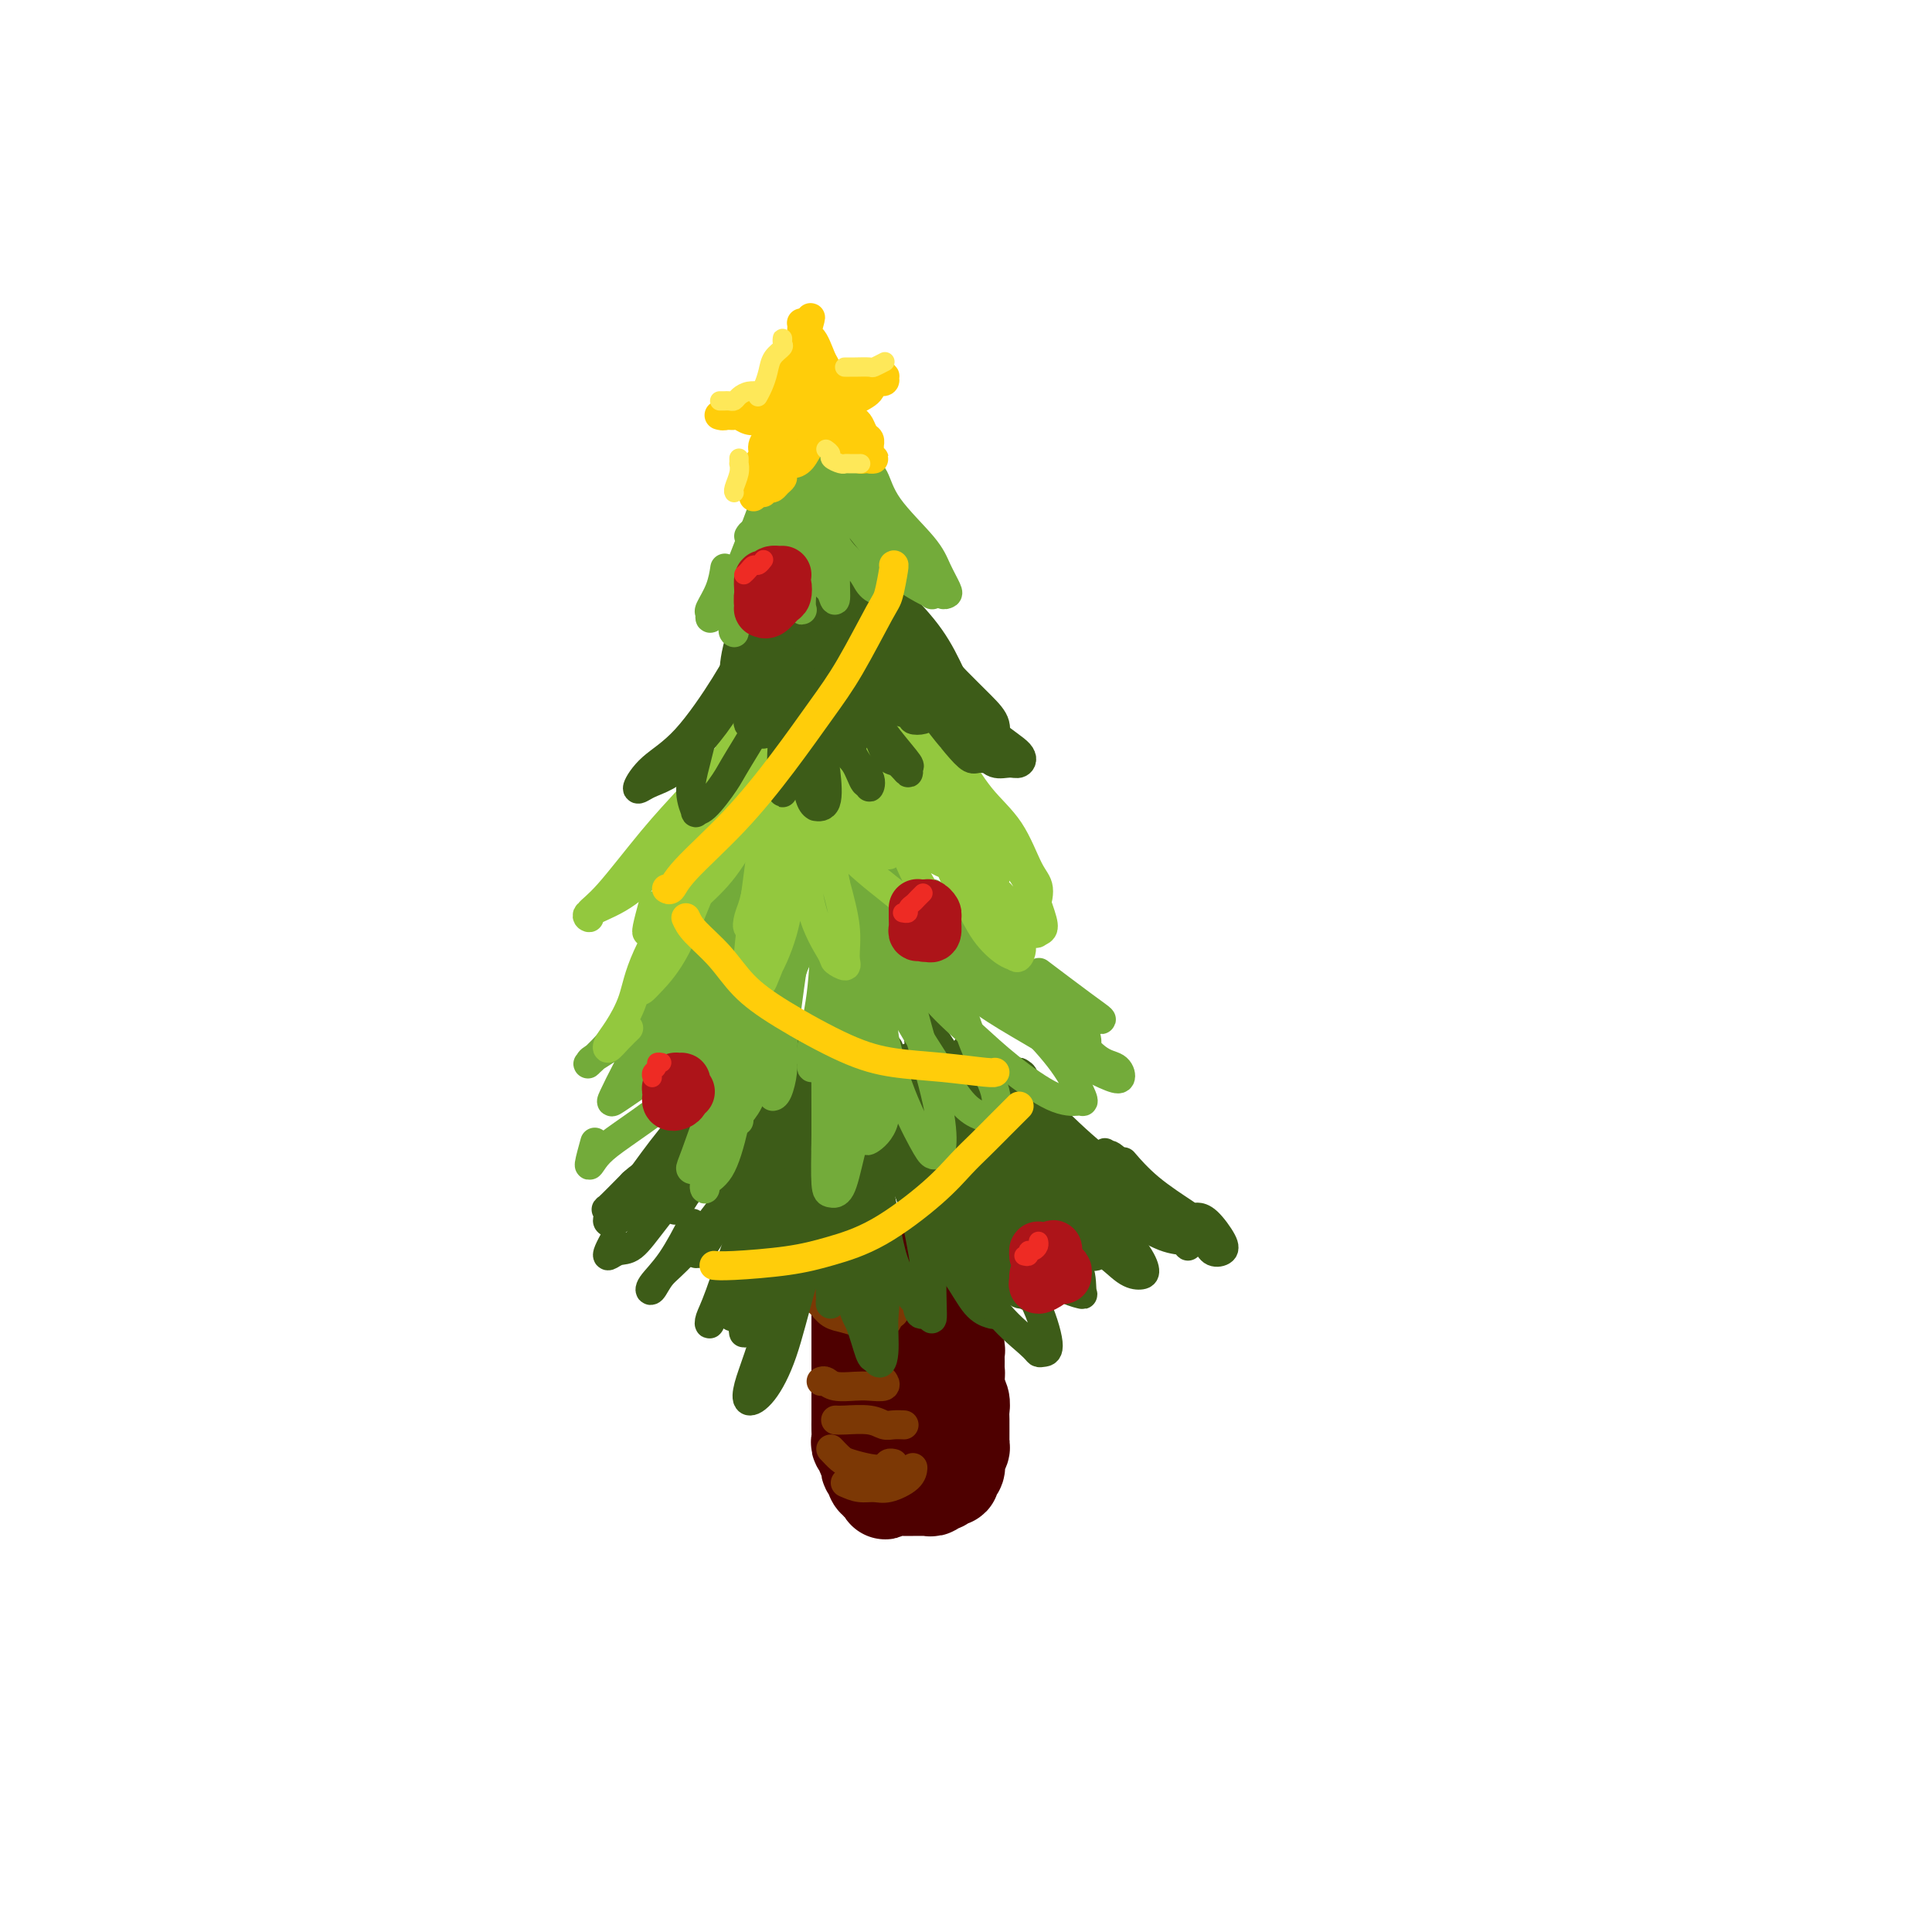 <svg viewBox='0 0 400 400' version='1.1' xmlns='http://www.w3.org/2000/svg' xmlns:xlink='http://www.w3.org/1999/xlink'><g fill='none' stroke='rgb(78,0,0)' stroke-width='20' stroke-linecap='round' stroke-linejoin='round'><path d='M178,263c-0.009,0.430 -0.017,0.859 0,1c0.017,0.141 0.061,-0.008 0,0c-0.061,0.008 -0.227,0.172 0,1c0.227,0.828 0.845,2.319 1,3c0.155,0.681 -0.155,0.553 0,1c0.155,0.447 0.774,1.470 1,2c0.226,0.530 0.061,0.566 0,1c-0.061,0.434 -0.016,1.266 0,2c0.016,0.734 0.004,1.369 0,2c-0.004,0.631 -0.001,1.257 0,2c0.001,0.743 0.000,1.602 0,2c-0.000,0.398 -0.000,0.335 0,1c0.000,0.665 -0.000,2.057 0,3c0.000,0.943 0.000,1.435 0,2c-0.000,0.565 -0.001,1.202 0,2c0.001,0.798 0.004,1.757 0,2c-0.004,0.243 -0.015,-0.231 0,0c0.015,0.231 0.057,1.166 0,2c-0.057,0.834 -0.212,1.568 0,2c0.212,0.432 0.793,0.563 1,1c0.207,0.437 0.040,1.179 0,2c-0.040,0.821 0.045,1.721 0,2c-0.045,0.279 -0.222,-0.063 0,0c0.222,0.063 0.843,0.532 1,1c0.157,0.468 -0.150,0.934 0,1c0.150,0.066 0.757,-0.267 1,0c0.243,0.267 0.121,1.133 0,2'/><path d='M183,303c0.705,6.184 -0.032,1.643 0,0c0.032,-1.643 0.835,-0.388 1,0c0.165,0.388 -0.307,-0.092 0,0c0.307,0.092 1.392,0.756 2,1c0.608,0.244 0.740,0.066 1,0c0.260,-0.066 0.647,-0.022 1,0c0.353,0.022 0.673,0.020 1,0c0.327,-0.020 0.662,-0.060 1,0c0.338,0.060 0.679,0.219 1,0c0.321,-0.219 0.622,-0.817 1,-1c0.378,-0.183 0.834,0.051 1,0c0.166,-0.051 0.044,-0.385 0,-1c-0.044,-0.615 -0.008,-1.512 0,-2c0.008,-0.488 -0.012,-0.567 0,-1c0.012,-0.433 0.055,-1.219 0,-2c-0.055,-0.781 -0.207,-1.556 0,-2c0.207,-0.444 0.773,-0.557 1,-1c0.227,-0.443 0.113,-1.216 0,-2c-0.113,-0.784 -0.227,-1.579 0,-2c0.227,-0.421 0.793,-0.470 1,-1c0.207,-0.530 0.056,-1.543 0,-2c-0.056,-0.457 -0.015,-0.359 0,-1c0.015,-0.641 0.004,-2.021 0,-3c-0.004,-0.979 -0.001,-1.557 0,-2c0.001,-0.443 0.000,-0.751 0,-1c-0.000,-0.249 0.001,-0.438 0,-1c-0.001,-0.562 -0.003,-1.496 0,-2c0.003,-0.504 0.011,-0.578 0,-1c-0.011,-0.422 -0.041,-1.190 0,-2c0.041,-0.810 0.155,-1.660 0,-2c-0.155,-0.340 -0.577,-0.170 -1,0'/><path d='M194,272c0.314,-5.206 0.098,-2.721 0,-2c-0.098,0.721 -0.079,-0.322 0,-1c0.079,-0.678 0.218,-0.989 0,-1c-0.218,-0.011 -0.794,0.280 -1,0c-0.206,-0.280 -0.044,-1.132 0,-2c0.044,-0.868 -0.031,-1.752 0,-2c0.031,-0.248 0.167,0.140 0,0c-0.167,-0.140 -0.637,-0.808 -1,-1c-0.363,-0.192 -0.618,0.092 -1,0c-0.382,-0.092 -0.890,-0.561 -1,-1c-0.110,-0.439 0.178,-0.850 0,-1c-0.178,-0.150 -0.821,-0.040 -1,0c-0.179,0.040 0.107,0.011 0,0c-0.107,-0.011 -0.607,-0.004 -1,0c-0.393,0.004 -0.680,0.005 -1,0c-0.320,-0.005 -0.673,-0.015 -1,0c-0.327,0.015 -0.627,0.056 -1,0c-0.373,-0.056 -0.818,-0.208 -1,0c-0.182,0.208 -0.101,0.777 0,1c0.101,0.223 0.220,0.098 0,0c-0.220,-0.098 -0.781,-0.171 -1,0c-0.219,0.171 -0.096,0.586 0,1c0.096,0.414 0.166,0.828 0,1c-0.166,0.172 -0.566,0.102 -1,0c-0.434,-0.102 -0.901,-0.234 -1,0c-0.099,0.234 0.169,0.836 0,1c-0.169,0.164 -0.776,-0.110 -1,0c-0.224,0.110 -0.064,0.603 0,1c0.064,0.397 0.032,0.699 0,1'/><path d='M180,267c-0.437,0.887 0.470,0.104 1,0c0.530,-0.104 0.682,0.470 1,1c0.318,0.530 0.803,1.014 1,1c0.197,-0.014 0.105,-0.527 0,0c-0.105,0.527 -0.224,2.095 0,3c0.224,0.905 0.792,1.149 1,2c0.208,0.851 0.056,2.311 0,3c-0.056,0.689 -0.015,0.607 0,1c0.015,0.393 0.004,1.259 0,2c-0.004,0.741 -0.001,1.355 0,2c0.001,0.645 0.000,1.320 0,2c-0.000,0.680 -0.000,1.365 0,2c0.000,0.635 -0.000,1.222 0,2c0.000,0.778 0.000,1.749 0,2c-0.000,0.251 -0.000,-0.217 0,0c0.000,0.217 0.001,1.119 0,2c-0.001,0.881 -0.004,1.740 0,2c0.004,0.260 0.015,-0.078 0,0c-0.015,0.078 -0.057,0.570 0,1c0.057,0.430 0.211,0.796 0,1c-0.211,0.204 -0.788,0.247 -1,0c-0.212,-0.247 -0.061,-0.785 0,-1c0.061,-0.215 0.030,-0.108 0,0'/><path d='M178,265c0.000,0.326 0.000,0.653 0,1c-0.000,0.347 -0.000,0.716 0,1c0.000,0.284 0.000,0.485 0,1c-0.000,0.515 -0.000,1.345 0,2c0.000,0.655 0.000,1.135 0,2c-0.000,0.865 -0.000,2.113 0,3c0.000,0.887 0.000,1.411 0,2c-0.000,0.589 -0.000,1.242 0,2c0.000,0.758 0.000,1.620 0,2c-0.000,0.380 -0.000,0.278 0,1c0.000,0.722 0.000,2.269 0,3c-0.000,0.731 -0.000,0.647 0,1c0.000,0.353 0.000,1.144 0,2c-0.000,0.856 -0.000,1.776 0,2c0.000,0.224 0.000,-0.249 0,0c-0.000,0.249 -0.001,1.218 0,2c0.001,0.782 0.004,1.375 0,2c-0.004,0.625 -0.016,1.281 0,2c0.016,0.719 0.061,1.502 0,2c-0.061,0.498 -0.226,0.711 0,1c0.226,0.289 0.844,0.655 1,1c0.156,0.345 -0.150,0.670 0,1c0.150,0.330 0.757,0.666 1,1c0.243,0.334 0.120,0.667 0,1c-0.120,0.333 -0.239,0.667 0,1c0.239,0.333 0.837,0.667 1,1c0.163,0.333 -0.110,0.667 0,1c0.110,0.333 0.603,0.667 1,1c0.397,0.333 0.699,0.667 1,1'/><path d='M183,308c0.705,1.392 -0.032,0.373 0,0c0.032,-0.373 0.835,-0.100 1,0c0.165,0.100 -0.307,0.027 0,0c0.307,-0.027 1.392,-0.007 2,0c0.608,0.007 0.740,0.002 1,0c0.260,-0.002 0.647,-0.001 1,0c0.353,0.001 0.673,0.001 1,0c0.327,-0.001 0.661,-0.004 1,0c0.339,0.004 0.682,0.015 1,0c0.318,-0.015 0.610,-0.055 1,0c0.390,0.055 0.878,0.207 1,0c0.122,-0.207 -0.121,-0.773 0,-1c0.121,-0.227 0.606,-0.117 1,0c0.394,0.117 0.698,0.239 1,0c0.302,-0.239 0.603,-0.838 1,-1c0.397,-0.162 0.891,0.115 1,0c0.109,-0.115 -0.167,-0.622 0,-1c0.167,-0.378 0.776,-0.626 1,-1c0.224,-0.374 0.064,-0.874 0,-1c-0.064,-0.126 -0.031,0.121 0,0c0.031,-0.121 0.061,-0.609 0,-1c-0.061,-0.391 -0.212,-0.685 0,-1c0.212,-0.315 0.789,-0.651 1,-1c0.211,-0.349 0.056,-0.712 0,-1c-0.056,-0.288 -0.014,-0.500 0,-1c0.014,-0.500 0.000,-1.289 0,-2c-0.000,-0.711 0.014,-1.345 0,-2c-0.014,-0.655 -0.055,-1.330 0,-2c0.055,-0.670 0.207,-1.334 0,-2c-0.207,-0.666 -0.773,-1.333 -1,-2c-0.227,-0.667 -0.113,-1.333 0,-2'/><path d='M198,286c0.155,-3.073 0.043,-1.257 0,-1c-0.043,0.257 -0.015,-1.047 0,-2c0.015,-0.953 0.018,-1.555 0,-2c-0.018,-0.445 -0.057,-0.734 0,-1c0.057,-0.266 0.212,-0.509 0,-1c-0.212,-0.491 -0.789,-1.230 -1,-2c-0.211,-0.770 -0.057,-1.572 0,-2c0.057,-0.428 0.016,-0.482 0,-1c-0.016,-0.518 -0.008,-1.500 0,-2c0.008,-0.500 0.016,-0.519 0,-1c-0.016,-0.481 -0.057,-1.424 0,-2c0.057,-0.576 0.212,-0.784 0,-1c-0.212,-0.216 -0.792,-0.440 -1,-1c-0.208,-0.560 -0.045,-1.457 0,-2c0.045,-0.543 -0.026,-0.734 0,-1c0.026,-0.266 0.151,-0.607 0,-1c-0.151,-0.393 -0.579,-0.836 -1,-1c-0.421,-0.164 -0.835,-0.047 -1,0c-0.165,0.047 -0.083,0.023 0,0'/></g>
<g fill='none' stroke='rgb(124,56,5)' stroke-width='6' stroke-linecap='round' stroke-linejoin='round'><path d='M169,268c-0.070,0.364 -0.141,0.728 0,1c0.141,0.272 0.493,0.452 1,1c0.507,0.548 1.168,1.465 2,2c0.832,0.535 1.834,0.690 3,1c1.166,0.310 2.495,0.777 4,1c1.505,0.223 3.187,0.204 4,0c0.813,-0.204 0.757,-0.593 1,-1c0.243,-0.407 0.784,-0.830 1,-1c0.216,-0.170 0.108,-0.085 0,0'/><path d='M170,286c0.300,-0.113 0.599,-0.225 1,0c0.401,0.225 0.902,0.789 2,1c1.098,0.211 2.791,0.070 4,0c1.209,-0.070 1.932,-0.070 3,0c1.068,0.070 2.480,0.211 3,0c0.520,-0.211 0.149,-0.775 0,-1c-0.149,-0.225 -0.074,-0.113 0,0'/><path d='M173,294c0.358,0.030 0.716,0.061 2,0c1.284,-0.061 3.493,-0.212 5,0c1.507,0.212 2.311,0.789 3,1c0.689,0.211 1.262,0.057 2,0c0.738,-0.057 1.639,-0.016 2,0c0.361,0.016 0.180,0.008 0,0'/><path d='M172,300c0.717,0.760 1.435,1.520 2,2c0.565,0.480 0.978,0.678 2,1c1.022,0.322 2.652,0.766 4,1c1.348,0.234 2.413,0.259 3,0c0.587,-0.259 0.697,-0.800 1,-1c0.303,-0.200 0.801,-0.057 1,0c0.199,0.057 0.100,0.029 0,0'/><path d='M175,307c0.989,0.435 1.978,0.869 3,1c1.022,0.131 2.078,-0.042 3,0c0.922,0.042 1.711,0.300 3,0c1.289,-0.300 3.078,-1.158 4,-2c0.922,-0.842 0.978,-1.669 1,-2c0.022,-0.331 0.011,-0.165 0,0'/><path d='M168,264c0.351,-0.098 0.701,-0.197 1,0c0.299,0.197 0.546,0.688 1,1c0.454,0.312 1.117,0.444 2,1c0.883,0.556 1.988,1.536 3,2c1.012,0.464 1.931,0.413 3,0c1.069,-0.413 2.288,-1.188 3,-2c0.712,-0.812 0.918,-1.661 1,-2c0.082,-0.339 0.041,-0.170 0,0'/></g>
<g fill='none' stroke='rgb(61,92,24)' stroke-width='6' stroke-linecap='round' stroke-linejoin='round'><path d='M162,214c0.098,0.540 0.195,1.079 0,1c-0.195,-0.079 -0.684,-0.778 -1,0c-0.316,0.778 -0.461,3.031 -1,4c-0.539,0.969 -1.473,0.652 -2,2c-0.527,1.348 -0.647,4.362 -2,7c-1.353,2.638 -3.937,4.902 -6,7c-2.063,2.098 -3.604,4.031 -6,7c-2.396,2.969 -5.648,6.976 -8,10c-2.352,3.024 -3.803,5.066 -5,6c-1.197,0.934 -2.138,0.761 -3,1c-0.862,0.239 -1.643,0.889 -2,1c-0.357,0.111 -0.288,-0.316 0,-1c0.288,-0.684 0.797,-1.624 1,-2c0.203,-0.376 0.102,-0.188 0,0'/><path d='M166,217c-0.097,-0.021 -0.194,-0.043 0,0c0.194,0.043 0.678,0.150 0,1c-0.678,0.850 -2.517,2.442 -4,5c-1.483,2.558 -2.611,6.080 -4,10c-1.389,3.920 -3.041,8.237 -6,13c-2.959,4.763 -7.227,9.972 -10,13c-2.773,3.028 -4.053,3.875 -5,5c-0.947,1.125 -1.563,2.528 -2,3c-0.437,0.472 -0.694,0.013 0,-1c0.694,-1.013 2.341,-2.580 4,-5c1.659,-2.420 3.331,-5.691 4,-7c0.669,-1.309 0.334,-0.654 0,0'/><path d='M172,214c0.358,-0.034 0.716,-0.069 -1,2c-1.716,2.069 -5.507,6.241 -9,11c-3.493,4.759 -6.687,10.103 -9,15c-2.313,4.897 -3.746,9.346 -5,12c-1.254,2.654 -2.328,3.513 -3,4c-0.672,0.487 -0.940,0.604 -1,1c-0.060,0.396 0.089,1.073 1,0c0.911,-1.073 2.584,-3.896 5,-8c2.416,-4.104 5.573,-9.490 7,-12c1.427,-2.510 1.122,-2.146 1,-2c-0.122,0.146 -0.061,0.073 0,0'/><path d='M171,219c0.059,-0.578 0.118,-1.156 0,0c-0.118,1.156 -0.413,4.045 -2,9c-1.587,4.955 -4.465,11.977 -7,18c-2.535,6.023 -4.728,11.046 -7,15c-2.272,3.954 -4.623,6.840 -6,9c-1.377,2.160 -1.780,3.593 -2,4c-0.220,0.407 -0.258,-0.211 0,-1c0.258,-0.789 0.811,-1.747 2,-5c1.189,-3.253 3.012,-8.799 5,-14c1.988,-5.201 4.139,-10.057 5,-12c0.861,-1.943 0.430,-0.971 0,0'/><path d='M175,218c-0.782,2.535 -1.563,5.070 -3,9c-1.437,3.930 -3.529,9.255 -6,15c-2.471,5.745 -5.323,11.910 -8,17c-2.677,5.090 -5.181,9.104 -6,11c-0.819,1.896 0.046,1.673 0,2c-0.046,0.327 -1.003,1.204 0,0c1.003,-1.204 3.968,-4.488 6,-8c2.032,-3.512 3.132,-7.251 5,-12c1.868,-4.749 4.503,-10.509 6,-15c1.497,-4.491 1.856,-7.712 2,-9c0.144,-1.288 0.072,-0.644 0,0'/><path d='M172,220c0.467,-1.249 0.934,-2.498 1,-1c0.066,1.498 -0.269,5.742 -1,10c-0.731,4.258 -1.856,8.530 -3,14c-1.144,5.470 -2.305,12.139 -3,16c-0.695,3.861 -0.922,4.916 -1,6c-0.078,1.084 -0.007,2.197 0,3c0.007,0.803 -0.051,1.295 0,0c0.051,-1.295 0.209,-4.378 1,-8c0.791,-3.622 2.213,-7.783 3,-13c0.787,-5.217 0.939,-11.491 1,-14c0.061,-2.509 0.030,-1.255 0,0'/><path d='M172,219c-0.113,-0.962 -0.226,-1.923 0,-1c0.226,0.923 0.792,3.731 1,9c0.208,5.269 0.059,12.998 0,19c-0.059,6.002 -0.027,10.276 0,13c0.027,2.724 0.048,3.898 0,5c-0.048,1.102 -0.164,2.132 0,3c0.164,0.868 0.607,1.572 1,1c0.393,-0.572 0.734,-2.421 1,-5c0.266,-2.579 0.456,-5.887 0,-10c-0.456,-4.113 -1.559,-9.032 -2,-11c-0.441,-1.968 -0.221,-0.984 0,0'/><path d='M172,227c0.270,0.280 0.541,0.559 1,4c0.459,3.441 1.107,10.042 2,15c0.893,4.958 2.032,8.273 3,11c0.968,2.727 1.766,4.866 2,7c0.234,2.134 -0.097,4.261 0,5c0.097,0.739 0.621,0.088 1,0c0.379,-0.088 0.613,0.385 1,0c0.387,-0.385 0.929,-1.629 1,-5c0.071,-3.371 -0.327,-8.869 -1,-13c-0.673,-4.131 -1.621,-6.895 -2,-8c-0.379,-1.105 -0.190,-0.553 0,0'/><path d='M178,228c-0.038,-0.280 -0.077,-0.560 0,0c0.077,0.560 0.269,1.960 1,5c0.731,3.040 2.002,7.721 3,13c0.998,5.279 1.721,11.157 3,15c1.279,3.843 3.112,5.652 4,7c0.888,1.348 0.832,2.235 1,3c0.168,0.765 0.559,1.409 1,1c0.441,-0.409 0.930,-1.872 1,-4c0.070,-2.128 -0.280,-4.921 -1,-9c-0.720,-4.079 -1.809,-9.444 -3,-13c-1.191,-3.556 -2.483,-5.302 -3,-6c-0.517,-0.698 -0.258,-0.349 0,0'/><path d='M181,223c-0.133,0.205 -0.267,0.410 0,1c0.267,0.590 0.933,1.566 2,5c1.067,3.434 2.535,9.327 4,13c1.465,3.673 2.928,5.125 4,7c1.072,1.875 1.754,4.171 3,6c1.246,1.829 3.058,3.191 4,4c0.942,0.809 1.016,1.067 1,1c-0.016,-0.067 -0.120,-0.457 0,-1c0.120,-0.543 0.465,-1.238 0,-4c-0.465,-2.762 -1.741,-7.590 -3,-12c-1.259,-4.410 -2.503,-8.403 -3,-10c-0.497,-1.597 -0.249,-0.799 0,0'/><path d='M188,219c-0.115,0.238 -0.229,0.476 0,1c0.229,0.524 0.803,1.336 2,5c1.197,3.664 3.017,10.182 5,16c1.983,5.818 4.129,10.936 6,14c1.871,3.064 3.467,4.076 5,6c1.533,1.924 3.002,4.762 4,6c0.998,1.238 1.523,0.877 2,1c0.477,0.123 0.905,0.729 1,0c0.095,-0.729 -0.143,-2.792 -1,-6c-0.857,-3.208 -2.333,-7.561 -4,-12c-1.667,-4.439 -3.526,-8.964 -5,-13c-1.474,-4.036 -2.564,-7.582 -3,-9c-0.436,-1.418 -0.218,-0.709 0,0'/><path d='M198,224c-0.379,-0.177 -0.758,-0.355 -1,-1c-0.242,-0.645 -0.346,-1.759 0,-1c0.346,0.759 1.141,3.391 2,6c0.859,2.609 1.782,5.196 4,9c2.218,3.804 5.731,8.824 8,12c2.269,3.176 3.295,4.507 5,6c1.705,1.493 4.091,3.149 6,4c1.909,0.851 3.341,0.896 4,1c0.659,0.104 0.544,0.265 1,0c0.456,-0.265 1.483,-0.958 1,-3c-0.483,-2.042 -2.476,-5.434 -4,-8c-1.524,-2.566 -2.578,-4.304 -3,-5c-0.422,-0.696 -0.211,-0.348 0,0'/><path d='M206,223c0.104,-0.448 0.208,-0.896 0,0c-0.208,0.896 -0.727,3.136 0,5c0.727,1.864 2.699,3.351 5,6c2.301,2.649 4.931,6.461 7,9c2.069,2.539 3.577,3.804 6,5c2.423,1.196 5.763,2.321 8,3c2.237,0.679 3.373,0.910 4,1c0.627,0.090 0.745,0.038 1,0c0.255,-0.038 0.646,-0.062 0,-2c-0.646,-1.938 -2.328,-5.791 -4,-8c-1.672,-2.209 -3.335,-2.774 -4,-3c-0.665,-0.226 -0.333,-0.113 0,0'/><path d='M211,222c-0.070,0.347 -0.141,0.694 0,1c0.141,0.306 0.492,0.571 2,3c1.508,2.429 4.172,7.023 7,10c2.828,2.977 5.819,4.339 8,6c2.181,1.661 3.553,3.622 6,5c2.447,1.378 5.969,2.173 8,3c2.031,0.827 2.572,1.685 3,2c0.428,0.315 0.745,0.087 1,0c0.255,-0.087 0.450,-0.034 -1,-1c-1.450,-0.966 -4.544,-2.952 -7,-5c-2.456,-2.048 -4.273,-4.156 -5,-5c-0.727,-0.844 -0.363,-0.422 0,0'/><path d='M211,222c0.453,0.237 0.906,0.473 1,1c0.094,0.527 -0.172,1.343 2,4c2.172,2.657 6.783,7.153 10,10c3.217,2.847 5.039,4.044 7,6c1.961,1.956 4.062,4.671 6,6c1.938,1.329 3.713,1.273 5,2c1.287,0.727 2.087,2.236 2,2c-0.087,-0.236 -1.062,-2.217 -3,-4c-1.938,-1.783 -4.839,-3.366 -6,-4c-1.161,-0.634 -0.580,-0.317 0,0'/><path d='M205,220c-0.473,-0.168 -0.947,-0.336 0,2c0.947,2.336 3.314,7.176 6,11c2.686,3.824 5.690,6.632 8,9c2.310,2.368 3.926,4.296 6,6c2.074,1.704 4.608,3.183 6,4c1.392,0.817 1.643,0.971 2,1c0.357,0.029 0.820,-0.066 0,-1c-0.820,-0.934 -2.924,-2.706 -5,-5c-2.076,-2.294 -4.123,-5.110 -7,-9c-2.877,-3.890 -6.582,-8.855 -9,-12c-2.418,-3.145 -3.548,-4.470 -4,-5c-0.452,-0.530 -0.226,-0.265 0,0'/><path d='M203,217c-0.136,0.142 -0.273,0.285 -1,0c-0.727,-0.285 -2.045,-0.996 -2,1c0.045,1.996 1.454,6.700 3,11c1.546,4.300 3.229,8.198 5,11c1.771,2.802 3.632,4.510 5,6c1.368,1.490 2.245,2.763 3,4c0.755,1.237 1.389,2.438 2,3c0.611,0.562 1.201,0.484 1,0c-0.201,-0.484 -1.191,-1.373 -3,-4c-1.809,-2.627 -4.437,-6.993 -7,-11c-2.563,-4.007 -5.060,-7.655 -8,-12c-2.940,-4.345 -6.323,-9.388 -8,-12c-1.677,-2.612 -1.649,-2.792 -2,-3c-0.351,-0.208 -1.082,-0.442 -1,2c0.082,2.442 0.978,7.561 2,12c1.022,4.439 2.170,8.197 4,12c1.830,3.803 4.343,7.651 6,10c1.657,2.349 2.459,3.200 3,4c0.541,0.800 0.820,1.550 1,2c0.180,0.450 0.261,0.598 0,0c-0.261,-0.598 -0.864,-1.944 -2,-4c-1.136,-2.056 -2.806,-4.823 -5,-9c-2.194,-4.177 -4.913,-9.765 -6,-12c-1.087,-2.235 -0.544,-1.118 0,0'/><path d='M184,217c0.030,0.246 0.060,0.492 0,1c-0.060,0.508 -0.211,1.278 0,3c0.211,1.722 0.785,4.398 1,7c0.215,2.602 0.071,5.132 0,7c-0.071,1.868 -0.069,3.074 0,4c0.069,0.926 0.203,1.571 0,2c-0.203,0.429 -0.745,0.641 -1,0c-0.255,-0.641 -0.222,-2.134 -1,-4c-0.778,-1.866 -2.365,-4.105 -3,-5c-0.635,-0.895 -0.317,-0.448 0,0'/><path d='M174,219c-0.240,-0.371 -0.481,-0.742 -1,0c-0.519,0.742 -1.317,2.597 -3,5c-1.683,2.403 -4.251,5.355 -6,8c-1.749,2.645 -2.678,4.983 -4,7c-1.322,2.017 -3.037,3.713 -4,5c-0.963,1.287 -1.175,2.165 -1,2c0.175,-0.165 0.738,-1.374 1,-2c0.262,-0.626 0.224,-0.668 1,-2c0.776,-1.332 2.364,-3.952 3,-5c0.636,-1.048 0.318,-0.524 0,0'/><path d='M165,220c-0.402,-0.690 -0.804,-1.379 -2,0c-1.196,1.379 -3.185,4.827 -5,8c-1.815,3.173 -3.455,6.071 -6,9c-2.545,2.929 -5.996,5.890 -8,8c-2.004,2.110 -2.560,3.371 -3,4c-0.440,0.629 -0.765,0.627 -1,1c-0.235,0.373 -0.381,1.122 0,0c0.381,-1.122 1.290,-4.113 3,-7c1.710,-2.887 4.221,-5.670 6,-9c1.779,-3.330 2.828,-7.208 4,-10c1.172,-2.792 2.469,-4.497 3,-5c0.531,-0.503 0.295,0.196 0,1c-0.295,0.804 -0.649,1.712 -3,5c-2.351,3.288 -6.697,8.957 -9,13c-2.303,4.043 -2.561,6.460 -4,8c-1.439,1.540 -4.060,2.203 -5,3c-0.940,0.797 -0.200,1.729 0,1c0.200,-0.729 -0.138,-3.119 0,-4c0.138,-0.881 0.754,-0.252 1,0c0.246,0.252 0.123,0.126 0,0'/><path d='M151,228c-0.252,-0.285 -0.504,-0.569 -2,1c-1.496,1.569 -4.237,4.992 -6,7c-1.763,2.008 -2.550,2.600 -3,3c-0.450,0.400 -0.565,0.607 -1,1c-0.435,0.393 -1.190,0.973 -1,1c0.190,0.027 1.326,-0.499 3,-2c1.674,-1.501 3.887,-3.979 6,-6c2.113,-2.021 4.126,-3.586 6,-6c1.874,-2.414 3.610,-5.678 5,-7c1.390,-1.322 2.435,-0.701 3,-1c0.565,-0.299 0.650,-1.517 0,-1c-0.650,0.517 -2.037,2.768 -4,5c-1.963,2.232 -4.503,4.444 -7,7c-2.497,2.556 -4.950,5.456 -8,9c-3.050,3.544 -6.697,7.731 -9,10c-2.303,2.269 -3.261,2.619 -4,3c-0.739,0.381 -1.260,0.793 -2,1c-0.740,0.207 -1.701,0.209 -1,-1c0.701,-1.209 3.063,-3.630 5,-6c1.937,-2.370 3.450,-4.690 6,-8c2.550,-3.310 6.138,-7.610 9,-11c2.862,-3.390 4.997,-5.870 6,-7c1.003,-1.130 0.873,-0.911 1,-1c0.127,-0.089 0.512,-0.486 0,1c-0.512,1.486 -1.919,4.856 -4,8c-2.081,3.144 -4.834,6.061 -8,9c-3.166,2.939 -6.743,5.898 -9,8c-2.257,2.102 -3.193,3.347 -4,4c-0.807,0.653 -1.487,0.714 -2,1c-0.513,0.286 -0.861,0.796 0,0c0.861,-0.796 2.930,-2.898 5,-5'/><path d='M131,245c1.356,-1.289 3.244,-2.511 4,-3c0.756,-0.489 0.378,-0.244 0,0'/><path d='M174,221c-0.330,0.314 -0.659,0.628 -2,3c-1.341,2.372 -3.693,6.802 -6,11c-2.307,4.198 -4.569,8.164 -6,11c-1.431,2.836 -2.033,4.542 -3,6c-0.967,1.458 -2.301,2.667 -3,4c-0.699,1.333 -0.765,2.790 -1,3c-0.235,0.210 -0.640,-0.828 0,-2c0.640,-1.172 2.326,-2.478 3,-3c0.674,-0.522 0.337,-0.261 0,0'/><path d='M172,229c0.277,0.072 0.554,0.144 -1,3c-1.554,2.856 -4.938,8.497 -7,14c-2.062,5.503 -2.800,10.867 -4,15c-1.200,4.133 -2.860,7.036 -4,9c-1.140,1.964 -1.758,2.990 -2,4c-0.242,1.010 -0.106,2.003 0,2c0.106,-0.003 0.183,-1.001 1,-2c0.817,-0.999 2.374,-2.000 4,-5c1.626,-3.000 3.322,-8.000 4,-10c0.678,-2.000 0.339,-1.000 0,0'/><path d='M170,239c-1.231,2.963 -2.461,5.926 -4,11c-1.539,5.074 -3.385,12.257 -5,18c-1.615,5.743 -2.999,10.044 -4,13c-1.001,2.956 -1.621,4.566 -2,6c-0.379,1.434 -0.519,2.693 0,3c0.519,0.307 1.696,-0.340 3,-2c1.304,-1.660 2.735,-4.335 4,-8c1.265,-3.665 2.363,-8.319 4,-14c1.637,-5.681 3.811,-12.389 5,-18c1.189,-5.611 1.392,-10.125 2,-13c0.608,-2.875 1.619,-4.110 2,-5c0.381,-0.890 0.131,-1.436 0,-1c-0.131,0.436 -0.144,1.854 0,4c0.144,2.146 0.445,5.020 0,9c-0.445,3.980 -1.636,9.065 -2,13c-0.364,3.935 0.098,6.722 0,9c-0.098,2.278 -0.754,4.049 -1,5c-0.246,0.951 -0.080,1.082 0,1c0.080,-0.082 0.074,-0.377 0,-1c-0.074,-0.623 -0.216,-1.574 0,-3c0.216,-1.426 0.789,-3.328 1,-7c0.211,-3.672 0.059,-9.114 0,-14c-0.059,-4.886 -0.027,-9.216 0,-12c0.027,-2.784 0.048,-4.022 0,-5c-0.048,-0.978 -0.165,-1.696 0,-1c0.165,0.696 0.611,2.807 1,6c0.389,3.193 0.720,7.469 1,14c0.280,6.531 0.508,15.318 1,20c0.492,4.682 1.248,5.261 2,7c0.752,1.739 1.501,4.640 2,6c0.499,1.360 0.750,1.180 1,1'/><path d='M181,281c1.238,2.288 1.834,1.008 2,-1c0.166,-2.008 -0.099,-4.745 0,-7c0.099,-2.255 0.563,-4.027 0,-9c-0.563,-4.973 -2.151,-13.147 -3,-18c-0.849,-4.853 -0.957,-6.387 -1,-7c-0.043,-0.613 -0.022,-0.307 0,0'/><path d='M178,234c-0.050,0.420 -0.100,0.839 0,2c0.100,1.161 0.349,3.063 1,6c0.651,2.937 1.705,6.908 3,11c1.295,4.092 2.830,8.305 4,11c1.170,2.695 1.973,3.871 3,5c1.027,1.129 2.277,2.212 3,3c0.723,0.788 0.919,1.281 1,1c0.081,-0.281 0.046,-1.337 0,-3c-0.046,-1.663 -0.104,-3.935 0,-6c0.104,-2.065 0.368,-3.925 -1,-8c-1.368,-4.075 -4.368,-10.366 -6,-14c-1.632,-3.634 -1.895,-4.610 -2,-5c-0.105,-0.390 -0.053,-0.195 0,0'/><path d='M183,236c0.120,-0.310 0.240,-0.620 0,-1c-0.240,-0.380 -0.840,-0.831 0,1c0.840,1.831 3.121,5.944 5,10c1.879,4.056 3.355,8.054 5,11c1.645,2.946 3.460,4.838 5,7c1.540,2.162 2.806,4.594 4,6c1.194,1.406 2.317,1.788 3,2c0.683,0.212 0.925,0.256 1,0c0.075,-0.256 -0.019,-0.812 0,-2c0.019,-1.188 0.149,-3.009 -1,-6c-1.149,-2.991 -3.579,-7.151 -5,-10c-1.421,-2.849 -1.835,-4.385 -2,-5c-0.165,-0.615 -0.083,-0.307 0,0'/><path d='M190,237c0.125,0.010 0.250,0.019 1,2c0.750,1.981 2.123,5.932 4,10c1.877,4.068 4.256,8.253 6,12c1.744,3.747 2.851,7.056 5,10c2.149,2.944 5.340,5.523 7,7c1.660,1.477 1.790,1.853 2,2c0.210,0.147 0.500,0.066 1,0c0.500,-0.066 1.208,-0.117 1,-2c-0.208,-1.883 -1.334,-5.597 -3,-9c-1.666,-3.403 -3.872,-6.493 -6,-10c-2.128,-3.507 -4.180,-7.431 -5,-9c-0.820,-1.569 -0.410,-0.785 0,0'/><path d='M193,237c-0.222,-0.962 -0.445,-1.923 0,-1c0.445,0.923 1.557,3.732 3,6c1.443,2.268 3.217,3.995 6,7c2.783,3.005 6.574,7.289 9,10c2.426,2.711 3.487,3.850 5,5c1.513,1.150 3.476,2.311 5,3c1.524,0.689 2.607,0.904 3,1c0.393,0.096 0.094,0.071 0,-1c-0.094,-1.071 0.016,-3.187 -1,-5c-1.016,-1.813 -3.159,-3.321 -6,-7c-2.841,-3.679 -6.380,-9.529 -9,-13c-2.620,-3.471 -4.320,-4.563 -5,-5c-0.680,-0.437 -0.340,-0.218 0,0'/><path d='M202,235c0.078,-0.397 0.157,-0.794 0,-1c-0.157,-0.206 -0.549,-0.219 0,1c0.549,1.219 2.040,3.672 4,6c1.960,2.328 4.388,4.533 7,7c2.612,2.467 5.408,5.196 8,7c2.592,1.804 4.979,2.684 7,4c2.021,1.316 3.677,3.068 5,4c1.323,0.932 2.312,1.045 3,1c0.688,-0.045 1.073,-0.247 1,-1c-0.073,-0.753 -0.605,-2.055 -2,-4c-1.395,-1.945 -3.652,-4.532 -6,-7c-2.348,-2.468 -4.786,-4.818 -7,-7c-2.214,-2.182 -4.204,-4.195 -5,-5c-0.796,-0.805 -0.398,-0.403 0,0'/><path d='M215,238c-0.201,-0.313 -0.402,-0.626 -1,-1c-0.598,-0.374 -1.591,-0.807 -1,0c0.591,0.807 2.768,2.856 5,5c2.232,2.144 4.521,4.384 7,6c2.479,1.616 5.148,2.610 8,4c2.852,1.390 5.887,3.178 8,4c2.113,0.822 3.306,0.677 4,1c0.694,0.323 0.891,1.112 1,1c0.109,-0.112 0.131,-1.125 0,-2c-0.131,-0.875 -0.415,-1.611 -2,-3c-1.585,-1.389 -4.471,-3.430 -7,-6c-2.529,-2.570 -4.702,-5.669 -6,-7c-1.298,-1.331 -1.721,-0.893 -2,-1c-0.279,-0.107 -0.415,-0.759 0,0c0.415,0.759 1.381,2.929 3,5c1.619,2.071 3.891,4.045 6,6c2.109,1.955 4.056,3.893 6,5c1.944,1.107 3.885,1.382 5,2c1.115,0.618 1.405,1.577 2,2c0.595,0.423 1.494,0.309 2,0c0.506,-0.309 0.620,-0.815 0,-2c-0.620,-1.185 -1.975,-3.050 -3,-4c-1.025,-0.950 -1.722,-0.986 -2,-1c-0.278,-0.014 -0.139,-0.007 0,0'/><path d='M202,232c-0.308,-0.170 -0.617,-0.341 0,1c0.617,1.341 2.158,4.192 4,7c1.842,2.808 3.984,5.573 7,8c3.016,2.427 6.904,4.516 9,6c2.096,1.484 2.399,2.362 3,3c0.601,0.638 1.500,1.035 2,1c0.500,-0.035 0.603,-0.504 0,-1c-0.603,-0.496 -1.910,-1.020 -3,-2c-1.090,-0.980 -1.962,-2.417 -5,-5c-3.038,-2.583 -8.241,-6.311 -12,-9c-3.759,-2.689 -6.074,-4.340 -7,-5c-0.926,-0.660 -0.463,-0.330 0,0'/><path d='M184,224c-0.593,1.081 -1.186,2.162 -1,4c0.186,1.838 1.150,4.432 3,7c1.850,2.568 4.584,5.111 6,7c1.416,1.889 1.512,3.124 2,4c0.488,0.876 1.366,1.391 2,2c0.634,0.609 1.024,1.311 1,1c-0.024,-0.311 -0.462,-1.636 -1,-3c-0.538,-1.364 -1.175,-2.768 -3,-5c-1.825,-2.232 -4.837,-5.293 -7,-8c-2.163,-2.707 -3.475,-5.059 -4,-6c-0.525,-0.941 -0.262,-0.470 0,0'/><path d='M179,224c0.231,-0.413 0.461,-0.826 0,-1c-0.461,-0.174 -1.614,-0.107 -2,0c-0.386,0.107 -0.005,0.256 0,1c0.005,0.744 -0.367,2.084 0,4c0.367,1.916 1.471,4.406 2,6c0.529,1.594 0.481,2.290 1,3c0.519,0.710 1.603,1.433 2,2c0.397,0.567 0.106,0.977 0,1c-0.106,0.023 -0.029,-0.340 0,-1c0.029,-0.660 0.008,-1.617 0,-2c-0.008,-0.383 -0.004,-0.191 0,0'/></g>
<g fill='none' stroke='rgb(115,171,58)' stroke-width='6' stroke-linecap='round' stroke-linejoin='round'><path d='M168,187c0.012,0.445 0.025,0.889 0,1c-0.025,0.111 -0.086,-0.113 0,0c0.086,0.113 0.320,0.561 0,2c-0.320,1.439 -1.196,3.868 -2,6c-0.804,2.132 -1.538,3.967 -3,6c-1.462,2.033 -3.652,4.263 -7,8c-3.348,3.737 -7.854,8.981 -12,13c-4.146,4.019 -7.930,6.813 -11,9c-3.070,2.187 -5.425,3.765 -7,5c-1.575,1.235 -2.371,2.125 -3,3c-0.629,0.875 -1.093,1.736 -1,1c0.093,-0.736 0.741,-3.067 1,-4c0.259,-0.933 0.130,-0.466 0,0'/><path d='M166,184c0.061,0.825 0.122,1.651 0,3c-0.122,1.349 -0.428,3.223 -1,7c-0.572,3.777 -1.411,9.457 -2,14c-0.589,4.543 -0.929,7.949 -1,10c-0.071,2.051 0.125,2.746 0,4c-0.125,1.254 -0.572,3.069 -1,4c-0.428,0.931 -0.837,0.980 -1,1c-0.163,0.020 -0.082,0.010 0,0'/><path d='M166,187c-0.111,0.487 -0.222,0.975 0,1c0.222,0.025 0.776,-0.412 0,1c-0.776,1.412 -2.881,4.672 -4,9c-1.119,4.328 -1.252,9.723 -2,14c-0.748,4.277 -2.111,7.434 -3,10c-0.889,2.566 -1.304,4.540 -2,6c-0.696,1.460 -1.671,2.408 -2,3c-0.329,0.592 -0.011,0.830 0,1c0.011,0.170 -0.286,0.272 0,-1c0.286,-1.272 1.154,-3.919 2,-7c0.846,-3.081 1.670,-6.594 2,-8c0.330,-1.406 0.165,-0.703 0,0'/><path d='M160,198c0.389,-0.776 0.778,-1.552 1,-2c0.222,-0.448 0.275,-0.569 0,1c-0.275,1.569 -0.880,4.829 -2,9c-1.120,4.171 -2.755,9.254 -4,14c-1.245,4.746 -2.101,9.154 -3,13c-0.899,3.846 -1.840,7.130 -3,9c-1.160,1.870 -2.540,2.325 -3,3c-0.460,0.675 -0.000,1.571 0,1c0.000,-0.571 -0.458,-2.609 0,-5c0.458,-2.391 1.834,-5.136 3,-9c1.166,-3.864 2.122,-8.848 3,-12c0.878,-3.152 1.680,-4.472 2,-5c0.320,-0.528 0.160,-0.264 0,0'/><path d='M163,195c0.142,1.300 0.284,2.601 -1,7c-1.284,4.399 -3.994,11.898 -6,17c-2.006,5.102 -3.307,7.809 -5,11c-1.693,3.191 -3.777,6.866 -5,9c-1.223,2.134 -1.585,2.728 -2,3c-0.415,0.272 -0.885,0.222 -1,0c-0.115,-0.222 0.124,-0.616 1,-3c0.876,-2.384 2.390,-6.757 4,-11c1.610,-4.243 3.317,-8.355 4,-10c0.683,-1.645 0.341,-0.822 0,0'/><path d='M158,194c0.471,0.243 0.942,0.485 0,2c-0.942,1.515 -3.298,4.302 -5,8c-1.702,3.698 -2.750,8.307 -4,11c-1.250,2.693 -2.702,3.470 -4,5c-1.298,1.530 -2.442,3.813 -3,5c-0.558,1.187 -0.531,1.277 -1,1c-0.469,-0.277 -1.435,-0.919 -1,-3c0.435,-2.081 2.271,-5.599 4,-9c1.729,-3.401 3.351,-6.686 4,-8c0.649,-1.314 0.324,-0.657 0,0'/><path d='M161,187c0.121,0.191 0.242,0.382 0,1c-0.242,0.618 -0.848,1.663 -3,5c-2.152,3.337 -5.852,8.964 -9,13c-3.148,4.036 -5.746,6.479 -8,9c-2.254,2.521 -4.166,5.118 -6,7c-1.834,1.882 -3.592,3.047 -5,4c-1.408,0.953 -2.466,1.694 -3,2c-0.534,0.306 -0.545,0.178 0,-1c0.545,-1.178 1.647,-3.407 3,-6c1.353,-2.593 2.956,-5.550 6,-9c3.044,-3.450 7.527,-7.392 11,-11c3.473,-3.608 5.934,-6.883 8,-9c2.066,-2.117 3.735,-3.076 5,-4c1.265,-0.924 2.126,-1.812 2,-2c-0.126,-0.188 -1.239,0.324 -3,2c-1.761,1.676 -4.170,4.515 -7,7c-2.830,2.485 -6.082,4.616 -10,8c-3.918,3.384 -8.503,8.022 -12,11c-3.497,2.978 -5.905,4.297 -7,5c-1.095,0.703 -0.875,0.789 -1,1c-0.125,0.211 -0.594,0.547 0,0c0.594,-0.547 2.250,-1.978 4,-4c1.750,-2.022 3.593,-4.635 7,-9c3.407,-4.365 8.379,-10.483 11,-13c2.621,-2.517 2.892,-1.433 3,-1c0.108,0.433 0.054,0.217 0,0'/><path d='M160,184c-0.439,0.770 -0.877,1.540 -2,3c-1.123,1.460 -2.929,3.612 -5,6c-2.071,2.388 -4.406,5.014 -6,7c-1.594,1.986 -2.448,3.334 -3,4c-0.552,0.666 -0.803,0.652 -1,1c-0.197,0.348 -0.340,1.060 1,0c1.340,-1.060 4.163,-3.892 7,-7c2.837,-3.108 5.687,-6.490 7,-8c1.313,-1.510 1.089,-1.146 1,-1c-0.089,0.146 -0.045,0.073 0,0'/><path d='M172,177c0.099,0.250 0.198,0.501 0,3c-0.198,2.499 -0.695,7.248 -1,12c-0.305,4.752 -0.420,9.508 -1,14c-0.580,4.492 -1.626,8.719 -2,11c-0.374,2.281 -0.075,2.616 0,3c0.075,0.384 -0.074,0.817 0,1c0.074,0.183 0.370,0.118 1,-1c0.630,-1.118 1.594,-3.287 2,-5c0.406,-1.713 0.255,-2.969 1,-7c0.745,-4.031 2.385,-10.835 3,-15c0.615,-4.165 0.203,-5.689 0,-7c-0.203,-1.311 -0.198,-2.409 0,-3c0.198,-0.591 0.589,-0.675 0,2c-0.589,2.675 -2.158,8.108 -3,13c-0.842,4.892 -0.958,9.243 -1,15c-0.042,5.757 -0.011,12.919 0,17c0.011,4.081 0.000,5.081 0,6c-0.000,0.919 0.010,1.757 0,2c-0.010,0.243 -0.041,-0.107 0,-1c0.041,-0.893 0.155,-2.327 1,-5c0.845,-2.673 2.423,-6.583 3,-11c0.577,-4.417 0.155,-9.341 0,-15c-0.155,-5.659 -0.041,-12.053 0,-17c0.041,-4.947 0.011,-8.447 0,-10c-0.011,-1.553 -0.003,-1.158 0,-1c0.003,0.158 0.002,0.079 0,0'/><path d='M175,176c-0.370,-0.325 -0.740,-0.650 -1,0c-0.260,0.650 -0.410,2.276 -1,6c-0.590,3.724 -1.620,9.548 -2,16c-0.380,6.452 -0.110,13.534 0,20c0.110,6.466 0.059,12.317 0,17c-0.059,4.683 -0.127,8.200 0,10c0.127,1.800 0.451,1.884 1,2c0.549,0.116 1.325,0.263 2,-1c0.675,-1.263 1.250,-3.936 2,-7c0.750,-3.064 1.676,-6.517 2,-11c0.324,-4.483 0.046,-9.994 0,-15c-0.046,-5.006 0.139,-9.507 0,-15c-0.139,-5.493 -0.604,-11.979 -1,-15c-0.396,-3.021 -0.723,-2.577 -1,-3c-0.277,-0.423 -0.503,-1.713 -1,0c-0.497,1.713 -1.264,6.430 -2,11c-0.736,4.570 -1.440,8.992 -1,15c0.440,6.008 2.024,13.601 3,18c0.976,4.399 1.343,5.602 2,7c0.657,1.398 1.603,2.989 2,4c0.397,1.011 0.243,1.442 1,1c0.757,-0.442 2.423,-1.758 3,-4c0.577,-2.242 0.063,-5.410 0,-8c-0.063,-2.590 0.323,-4.601 0,-10c-0.323,-5.399 -1.356,-14.184 -2,-19c-0.644,-4.816 -0.898,-5.662 -1,-6c-0.102,-0.338 -0.051,-0.169 0,0'/><path d='M178,181c-0.045,-0.015 -0.090,-0.029 0,2c0.090,2.029 0.314,6.103 1,11c0.686,4.897 1.833,10.619 3,16c1.167,5.381 2.355,10.421 4,15c1.645,4.579 3.747,8.698 5,11c1.253,2.302 1.657,2.786 2,3c0.343,0.214 0.624,0.158 1,0c0.376,-0.158 0.846,-0.419 1,-2c0.154,-1.581 -0.008,-4.482 -1,-9c-0.992,-4.518 -2.812,-10.654 -4,-15c-1.188,-4.346 -1.743,-6.901 -3,-11c-1.257,-4.099 -3.216,-9.743 -4,-12c-0.784,-2.257 -0.392,-1.129 0,0'/><path d='M180,184c0.136,-0.387 0.272,-0.774 0,0c-0.272,0.774 -0.953,2.708 0,7c0.953,4.292 3.540,10.942 6,16c2.460,5.058 4.791,8.522 7,12c2.209,3.478 4.294,6.968 6,9c1.706,2.032 3.034,2.606 4,3c0.966,0.394 1.570,0.610 2,1c0.430,0.390 0.686,0.956 1,0c0.314,-0.956 0.686,-3.433 0,-6c-0.686,-2.567 -2.431,-5.224 -4,-9c-1.569,-3.776 -2.961,-8.670 -4,-11c-1.039,-2.330 -1.725,-2.094 -2,-2c-0.275,0.094 -0.137,0.047 0,0'/><path d='M188,192c0.164,1.828 0.328,3.656 1,6c0.672,2.344 1.851,5.202 4,8c2.149,2.798 5.269,5.534 8,8c2.731,2.466 5.074,4.662 8,7c2.926,2.338 6.435,4.817 9,6c2.565,1.183 4.185,1.069 5,1c0.815,-0.069 0.824,-0.092 1,0c0.176,0.092 0.520,0.301 0,-1c-0.520,-1.301 -1.902,-4.112 -4,-7c-2.098,-2.888 -4.911,-5.855 -7,-8c-2.089,-2.145 -3.454,-3.470 -4,-4c-0.546,-0.530 -0.273,-0.265 0,0'/><path d='M189,193c-0.700,-0.310 -1.400,-0.621 0,1c1.400,1.621 4.900,5.173 8,8c3.100,2.827 5.801,4.927 9,7c3.199,2.073 6.894,4.118 10,6c3.106,1.882 5.621,3.602 8,5c2.379,1.398 4.623,2.475 6,3c1.377,0.525 1.887,0.500 2,0c0.113,-0.500 -0.171,-1.474 -1,-2c-0.829,-0.526 -2.201,-0.605 -4,-2c-1.799,-1.395 -4.023,-4.106 -8,-8c-3.977,-3.894 -9.708,-8.970 -12,-11c-2.292,-2.030 -1.146,-1.015 0,0'/><path d='M189,183c1.266,1.319 2.532,2.638 5,5c2.468,2.362 6.138,5.767 10,9c3.862,3.233 7.916,6.293 11,8c3.084,1.707 5.197,2.060 7,3c1.803,0.940 3.294,2.468 4,3c0.706,0.532 0.626,0.068 1,0c0.374,-0.068 1.203,0.260 1,0c-0.203,-0.260 -1.439,-1.108 -4,-3c-2.561,-1.892 -6.446,-4.826 -8,-6c-1.554,-1.174 -0.777,-0.587 0,0'/><path d='M193,185c-0.534,0.871 -1.067,1.743 0,4c1.067,2.257 3.735,5.900 6,9c2.265,3.100 4.128,5.656 7,8c2.872,2.344 6.754,4.475 10,6c3.246,1.525 5.855,2.443 7,3c1.145,0.557 0.827,0.752 1,1c0.173,0.248 0.839,0.549 1,0c0.161,-0.549 -0.182,-1.948 -1,-3c-0.818,-1.052 -2.111,-1.757 -5,-4c-2.889,-2.243 -7.372,-6.024 -11,-9c-3.628,-2.976 -6.400,-5.147 -9,-7c-2.600,-1.853 -5.029,-3.386 -6,-4c-0.971,-0.614 -0.486,-0.307 0,0'/><path d='M190,187c-0.354,0.082 -0.708,0.163 -1,0c-0.292,-0.163 -0.523,-0.572 0,1c0.523,1.572 1.800,5.124 4,8c2.200,2.876 5.323,5.075 8,7c2.677,1.925 4.908,3.575 7,5c2.092,1.425 4.044,2.624 5,3c0.956,0.376 0.916,-0.073 1,0c0.084,0.073 0.291,0.666 0,0c-0.291,-0.666 -1.080,-2.592 -3,-5c-1.920,-2.408 -4.970,-5.297 -8,-8c-3.030,-2.703 -6.039,-5.219 -9,-8c-2.961,-2.781 -5.874,-5.826 -8,-8c-2.126,-2.174 -3.465,-3.478 -4,-4c-0.535,-0.522 -0.268,-0.261 0,0'/><path d='M179,178c-0.268,-0.019 -0.537,-0.038 -1,0c-0.463,0.038 -1.122,0.134 0,3c1.122,2.866 4.024,8.503 7,12c2.976,3.497 6.028,4.854 8,6c1.972,1.146 2.866,2.080 4,3c1.134,0.920 2.507,1.824 3,2c0.493,0.176 0.104,-0.378 0,-1c-0.104,-0.622 0.077,-1.312 -1,-3c-1.077,-1.688 -3.413,-4.375 -6,-7c-2.587,-2.625 -5.425,-5.188 -8,-8c-2.575,-2.812 -4.885,-5.872 -6,-7c-1.115,-1.128 -1.033,-0.322 -1,0c0.033,0.322 0.016,0.161 0,0'/><path d='M175,176c0.117,-0.649 0.234,-1.298 0,-1c-0.234,0.298 -0.820,1.544 0,3c0.820,1.456 3.045,3.124 5,5c1.955,1.876 3.639,3.962 5,5c1.361,1.038 2.399,1.028 3,1c0.601,-0.028 0.763,-0.072 1,0c0.237,0.072 0.547,0.262 0,0c-0.547,-0.262 -1.953,-0.975 -3,-2c-1.047,-1.025 -1.735,-2.361 -3,-4c-1.265,-1.639 -3.106,-3.582 -5,-5c-1.894,-1.418 -3.842,-2.310 -5,-3c-1.158,-0.690 -1.525,-1.179 -2,-1c-0.475,0.179 -1.059,1.027 -2,3c-0.941,1.973 -2.238,5.070 -3,8c-0.762,2.930 -0.990,5.693 -1,8c-0.010,2.307 0.197,4.157 0,5c-0.197,0.843 -0.799,0.680 -1,1c-0.201,0.320 -0.001,1.125 0,1c0.001,-0.125 -0.196,-1.180 0,-2c0.196,-0.820 0.784,-1.405 1,-3c0.216,-1.595 0.058,-4.199 0,-7c-0.058,-2.801 -0.017,-5.800 0,-7c0.017,-1.200 0.008,-0.600 0,0'/><path d='M163,178c-0.117,0.024 -0.234,0.048 -1,1c-0.766,0.952 -2.181,2.833 -3,5c-0.819,2.167 -1.042,4.621 -2,7c-0.958,2.379 -2.652,4.683 -4,7c-1.348,2.317 -2.351,4.647 -3,6c-0.649,1.353 -0.943,1.730 -1,2c-0.057,0.270 0.125,0.434 0,0c-0.125,-0.434 -0.556,-1.467 0,-3c0.556,-1.533 2.099,-3.566 3,-6c0.901,-2.434 1.161,-5.269 2,-8c0.839,-2.731 2.258,-5.356 3,-7c0.742,-1.644 0.806,-2.305 1,-3c0.194,-0.695 0.518,-1.425 0,-1c-0.518,0.425 -1.879,2.004 -3,4c-1.121,1.996 -2.001,4.410 -4,7c-1.999,2.590 -5.118,5.358 -7,7c-1.882,1.642 -2.527,2.159 -3,3c-0.473,0.841 -0.774,2.007 -1,2c-0.226,-0.007 -0.379,-1.188 0,-2c0.379,-0.812 1.288,-1.255 3,-3c1.712,-1.745 4.227,-4.792 7,-8c2.773,-3.208 5.806,-6.579 8,-9c2.194,-2.421 3.550,-3.894 4,-5c0.450,-1.106 -0.005,-1.845 0,-2c0.005,-0.155 0.470,0.273 0,1c-0.470,0.727 -1.877,1.752 -3,3c-1.123,1.248 -1.964,2.718 -3,4c-1.036,1.282 -2.267,2.374 -3,3c-0.733,0.626 -0.966,0.784 -1,1c-0.034,0.216 0.133,0.490 1,0c0.867,-0.490 2.433,-1.745 4,-3'/><path d='M157,181c1.499,-0.864 3.247,-2.022 5,-4c1.753,-1.978 3.513,-4.774 5,-6c1.487,-1.226 2.702,-0.881 3,-1c0.298,-0.119 -0.320,-0.703 0,-1c0.320,-0.297 1.577,-0.306 1,2c-0.577,2.306 -2.990,6.927 -4,11c-1.010,4.073 -0.618,7.596 -1,11c-0.382,3.404 -1.538,6.687 -2,8c-0.462,1.313 -0.231,0.657 0,0'/></g>
<g fill='none' stroke='rgb(147,200,62)' stroke-width='6' stroke-linecap='round' stroke-linejoin='round'><path d='M161,148c0.034,0.324 0.068,0.647 0,1c-0.068,0.353 -0.238,0.735 0,2c0.238,1.265 0.883,3.413 1,5c0.117,1.587 -0.294,2.614 -2,6c-1.706,3.386 -4.705,9.132 -7,13c-2.295,3.868 -3.884,5.860 -6,8c-2.116,2.140 -4.759,4.429 -7,6c-2.241,1.571 -4.078,2.424 -5,3c-0.922,0.576 -0.927,0.876 -1,1c-0.073,0.124 -0.212,0.072 0,-1c0.212,-1.072 0.775,-3.163 1,-4c0.225,-0.837 0.113,-0.418 0,0'/><path d='M162,149c-0.762,1.532 -1.524,3.065 -3,6c-1.476,2.935 -3.667,7.274 -6,12c-2.333,4.726 -4.808,9.840 -7,15c-2.192,5.160 -4.103,10.365 -6,14c-1.897,3.635 -3.782,5.701 -5,7c-1.218,1.299 -1.769,1.832 -2,2c-0.231,0.168 -0.142,-0.030 0,-1c0.142,-0.970 0.337,-2.714 2,-6c1.663,-3.286 4.794,-8.116 7,-12c2.206,-3.884 3.487,-6.824 4,-8c0.513,-1.176 0.256,-0.588 0,0'/><path d='M152,167c1.237,-2.099 2.473,-4.197 3,-5c0.527,-0.803 0.343,-0.309 0,0c-0.343,0.309 -0.845,0.433 -2,3c-1.155,2.567 -2.964,7.577 -5,12c-2.036,4.423 -4.300,8.258 -6,11c-1.700,2.742 -2.837,4.392 -4,6c-1.163,1.608 -2.354,3.175 -3,4c-0.646,0.825 -0.749,0.909 0,0c0.749,-0.909 2.350,-2.811 4,-5c1.650,-2.189 3.351,-4.664 6,-9c2.649,-4.336 6.248,-10.534 9,-16c2.752,-5.466 4.656,-10.201 6,-14c1.344,-3.799 2.126,-6.661 3,-8c0.874,-1.339 1.839,-1.155 2,-1c0.161,0.155 -0.482,0.281 -1,2c-0.518,1.719 -0.911,5.031 -2,11c-1.089,5.969 -2.873,14.597 -4,20c-1.127,5.403 -1.596,7.582 -2,9c-0.404,1.418 -0.742,2.075 -1,3c-0.258,0.925 -0.434,2.119 0,2c0.434,-0.119 1.479,-1.549 2,-3c0.521,-1.451 0.518,-2.922 1,-5c0.482,-2.078 1.450,-4.761 2,-8c0.550,-3.239 0.684,-7.033 1,-11c0.316,-3.967 0.815,-8.108 1,-11c0.185,-2.892 0.058,-4.535 0,-5c-0.058,-0.465 -0.046,0.246 0,0c0.046,-0.246 0.128,-1.451 0,2c-0.128,3.451 -0.465,11.557 -1,18c-0.535,6.443 -1.267,11.221 -2,16'/><path d='M159,185c-0.697,8.303 -0.940,11.062 -1,13c-0.060,1.938 0.064,3.056 0,4c-0.064,0.944 -0.314,1.716 0,1c0.314,-0.716 1.194,-2.919 2,-5c0.806,-2.081 1.538,-4.041 2,-7c0.462,-2.959 0.655,-6.918 1,-11c0.345,-4.082 0.843,-8.288 1,-13c0.157,-4.712 -0.026,-9.930 0,-13c0.026,-3.070 0.262,-3.994 0,-5c-0.262,-1.006 -1.022,-2.096 -2,1c-0.978,3.096 -2.173,10.378 -3,16c-0.827,5.622 -1.286,9.583 -2,15c-0.714,5.417 -1.684,12.291 -2,16c-0.316,3.709 0.022,4.254 0,5c-0.022,0.746 -0.405,1.692 0,2c0.405,0.308 1.597,-0.023 3,-2c1.403,-1.977 3.017,-5.600 4,-9c0.983,-3.400 1.337,-6.579 2,-11c0.663,-4.421 1.637,-10.086 2,-15c0.363,-4.914 0.114,-9.079 0,-12c-0.114,-2.921 -0.094,-4.599 0,-6c0.094,-1.401 0.260,-2.526 0,-1c-0.260,1.526 -0.947,5.704 -1,10c-0.053,4.296 0.529,8.711 1,14c0.471,5.289 0.830,11.452 2,16c1.170,4.548 3.152,7.480 4,9c0.848,1.520 0.561,1.628 1,2c0.439,0.372 1.602,1.007 2,1c0.398,-0.007 0.030,-0.656 0,-2c-0.030,-1.344 0.277,-3.384 0,-6c-0.277,-2.616 -1.139,-5.808 -2,-9'/><path d='M173,183c-0.776,-4.483 -1.715,-7.189 -3,-10c-1.285,-2.811 -2.914,-5.725 -4,-8c-1.086,-2.275 -1.629,-3.911 -2,-5c-0.371,-1.089 -0.571,-1.632 -1,-2c-0.429,-0.368 -1.086,-0.561 0,1c1.086,1.561 3.915,4.877 6,8c2.085,3.123 3.427,6.053 6,9c2.573,2.947 6.377,5.911 9,8c2.623,2.089 4.065,3.303 5,4c0.935,0.697 1.365,0.875 2,1c0.635,0.125 1.476,0.195 2,0c0.524,-0.195 0.729,-0.657 0,-2c-0.729,-1.343 -2.394,-3.566 -4,-7c-1.606,-3.434 -3.152,-8.077 -5,-12c-1.848,-3.923 -3.998,-7.126 -6,-10c-2.002,-2.874 -3.857,-5.418 -5,-7c-1.143,-1.582 -1.573,-2.201 -2,-3c-0.427,-0.799 -0.851,-1.778 -1,-1c-0.149,0.778 -0.024,3.311 1,6c1.024,2.689 2.947,5.533 5,8c2.053,2.467 4.238,4.558 7,7c2.762,2.442 6.102,5.236 8,7c1.898,1.764 2.353,2.497 3,3c0.647,0.503 1.487,0.774 2,1c0.513,0.226 0.700,0.405 1,0c0.300,-0.405 0.712,-1.393 0,-3c-0.712,-1.607 -2.547,-3.831 -4,-6c-1.453,-2.169 -2.523,-4.282 -4,-7c-1.477,-2.718 -3.359,-6.039 -5,-9c-1.641,-2.961 -3.040,-5.560 -4,-7c-0.960,-1.440 -1.480,-1.720 -2,-2'/><path d='M178,145c-3.156,-5.316 -1.546,-1.605 -1,0c0.546,1.605 0.027,1.106 1,4c0.973,2.894 3.436,9.182 6,13c2.564,3.818 5.227,5.166 7,7c1.773,1.834 2.656,4.152 4,6c1.344,1.848 3.150,3.225 4,4c0.850,0.775 0.745,0.948 1,1c0.255,0.052 0.871,-0.018 1,-1c0.129,-0.982 -0.227,-2.878 -1,-5c-0.773,-2.122 -1.962,-4.472 -3,-7c-1.038,-2.528 -1.924,-5.234 -4,-9c-2.076,-3.766 -5.342,-8.591 -7,-11c-1.658,-2.409 -1.708,-2.401 -2,-3c-0.292,-0.599 -0.825,-1.806 -1,-1c-0.175,0.806 0.008,3.624 1,7c0.992,3.376 2.794,7.311 5,12c2.206,4.689 4.815,10.131 7,13c2.185,2.869 3.947,3.165 5,4c1.053,0.835 1.396,2.209 2,3c0.604,0.791 1.467,1.000 2,1c0.533,0.000 0.736,-0.207 1,-1c0.264,-0.793 0.588,-2.170 0,-4c-0.588,-1.830 -2.088,-4.112 -4,-7c-1.912,-2.888 -4.236,-6.382 -6,-9c-1.764,-2.618 -2.970,-4.358 -4,-6c-1.030,-1.642 -1.886,-3.184 -3,-4c-1.114,-0.816 -2.486,-0.907 -3,1c-0.514,1.907 -0.169,5.810 1,9c1.169,3.190 3.161,5.667 6,9c2.839,3.333 6.525,7.524 9,10c2.475,2.476 3.737,3.238 5,4'/><path d='M207,185c4.127,4.182 4.444,3.138 5,3c0.556,-0.138 1.350,0.631 2,0c0.650,-0.631 1.156,-2.660 1,-4c-0.156,-1.340 -0.972,-1.989 -2,-4c-1.028,-2.011 -2.267,-5.385 -4,-8c-1.733,-2.615 -3.961,-4.473 -6,-7c-2.039,-2.527 -3.888,-5.723 -5,-7c-1.112,-1.277 -1.487,-0.635 -2,0c-0.513,0.635 -1.164,1.264 -1,4c0.164,2.736 1.143,7.581 3,12c1.857,4.419 4.593,8.412 7,11c2.407,2.588 4.486,3.771 6,5c1.514,1.229 2.464,2.505 3,3c0.536,0.495 0.659,0.209 1,0c0.341,-0.209 0.900,-0.340 1,-1c0.100,-0.660 -0.261,-1.848 -1,-4c-0.739,-2.152 -1.858,-5.268 -4,-8c-2.142,-2.732 -5.307,-5.082 -7,-7c-1.693,-1.918 -1.912,-3.405 -2,-4c-0.088,-0.595 -0.044,-0.297 0,0'/><path d='M195,165c-0.017,-0.599 -0.033,-1.197 0,1c0.033,2.197 0.117,7.191 1,11c0.883,3.809 2.565,6.435 4,9c1.435,2.565 2.623,5.071 4,7c1.377,1.929 2.941,3.283 4,4c1.059,0.717 1.611,0.799 2,1c0.389,0.201 0.616,0.521 1,0c0.384,-0.521 0.926,-1.884 0,-4c-0.926,-2.116 -3.320,-4.984 -5,-8c-1.680,-3.016 -2.646,-6.180 -5,-10c-2.354,-3.820 -6.095,-8.298 -8,-11c-1.905,-2.702 -1.973,-3.629 -2,-4c-0.027,-0.371 -0.014,-0.185 0,0'/><path d='M183,158c-0.008,1.533 -0.017,3.066 0,5c0.017,1.934 0.058,4.269 0,6c-0.058,1.731 -0.216,2.859 0,4c0.216,1.141 0.807,2.295 1,3c0.193,0.705 -0.011,0.961 0,1c0.011,0.039 0.238,-0.141 0,-1c-0.238,-0.859 -0.939,-2.399 -1,-4c-0.061,-1.601 0.520,-3.264 0,-6c-0.520,-2.736 -2.140,-6.544 -3,-9c-0.860,-2.456 -0.960,-3.559 -1,-4c-0.040,-0.441 -0.020,-0.221 0,0'/><path d='M176,146c-0.092,-0.388 -0.185,-0.776 -1,0c-0.815,0.776 -2.353,2.715 -3,6c-0.647,3.285 -0.404,7.915 -1,11c-0.596,3.085 -2.033,4.624 -3,7c-0.967,2.376 -1.465,5.587 -2,7c-0.535,1.413 -1.107,1.027 -1,1c0.107,-0.027 0.894,0.304 1,0c0.106,-0.304 -0.469,-1.242 0,-3c0.469,-1.758 1.981,-4.337 3,-7c1.019,-2.663 1.543,-5.409 2,-8c0.457,-2.591 0.845,-5.026 1,-6c0.155,-0.974 0.078,-0.487 0,0'/><path d='M149,176c0.833,-1.667 1.667,-3.333 2,-4c0.333,-0.667 0.167,-0.333 0,0'/><path d='M142,183c0.299,-0.397 0.599,-0.794 -1,2c-1.599,2.794 -5.095,8.778 -7,13c-1.905,4.222 -2.218,6.681 -3,9c-0.782,2.319 -2.034,4.499 -3,6c-0.966,1.501 -1.646,2.325 -2,3c-0.354,0.675 -0.384,1.202 0,1c0.384,-0.202 1.180,-1.131 2,-2c0.820,-0.869 1.663,-1.677 2,-2c0.337,-0.323 0.169,-0.162 0,0'/><path d='M151,154c0.309,-0.209 0.619,-0.419 1,-1c0.381,-0.581 0.834,-1.534 1,-2c0.166,-0.466 0.044,-0.447 0,-1c-0.044,-0.553 -0.010,-1.680 0,-1c0.010,0.680 -0.005,3.167 0,5c0.005,1.833 0.030,3.013 0,5c-0.030,1.987 -0.113,4.783 -1,8c-0.887,3.217 -2.577,6.857 -4,9c-1.423,2.143 -2.579,2.789 -4,4c-1.421,1.211 -3.107,2.987 -4,4c-0.893,1.013 -0.994,1.264 -1,1c-0.006,-0.264 0.083,-1.044 0,-1c-0.083,0.044 -0.339,0.911 0,0c0.339,-0.911 1.271,-3.599 3,-6c1.729,-2.401 4.254,-4.515 6,-7c1.746,-2.485 2.713,-5.340 4,-8c1.287,-2.660 2.893,-5.124 4,-7c1.107,-1.876 1.716,-3.163 2,-4c0.284,-0.837 0.245,-1.222 0,-1c-0.245,0.222 -0.695,1.053 -2,3c-1.305,1.947 -3.465,5.011 -6,8c-2.535,2.989 -5.445,5.901 -8,9c-2.555,3.099 -4.753,6.383 -7,9c-2.247,2.617 -4.542,4.566 -7,6c-2.458,1.434 -5.080,2.354 -6,3c-0.920,0.646 -0.139,1.019 0,1c0.139,-0.019 -0.363,-0.431 0,-1c0.363,-0.569 1.592,-1.297 4,-4c2.408,-2.703 5.994,-7.382 9,-11c3.006,-3.618 5.430,-6.177 8,-9c2.570,-2.823 5.285,-5.912 8,-9'/><path d='M151,156c5.574,-6.566 5.009,-6.482 5,-7c-0.009,-0.518 0.538,-1.640 1,-2c0.462,-0.360 0.838,0.040 0,2c-0.838,1.960 -2.890,5.481 -5,9c-2.110,3.519 -4.277,7.038 -6,10c-1.723,2.962 -3.001,5.368 -4,7c-0.999,1.632 -1.720,2.490 -2,3c-0.280,0.510 -0.120,0.672 0,1c0.120,0.328 0.199,0.823 1,0c0.801,-0.823 2.324,-2.963 4,-5c1.676,-2.037 3.506,-3.971 5,-6c1.494,-2.029 2.651,-4.151 4,-7c1.349,-2.849 2.890,-6.424 4,-9c1.110,-2.576 1.791,-4.154 2,-5c0.209,-0.846 -0.053,-0.960 0,-1c0.053,-0.040 0.420,-0.007 0,1c-0.420,1.007 -1.626,2.988 -2,5c-0.374,2.012 0.083,4.056 0,6c-0.083,1.944 -0.707,3.788 -1,5c-0.293,1.212 -0.255,1.793 0,2c0.255,0.207 0.725,0.039 1,0c0.275,-0.039 0.354,0.049 1,-1c0.646,-1.049 1.861,-3.236 3,-5c1.139,-1.764 2.204,-3.106 3,-5c0.796,-1.894 1.325,-4.341 2,-6c0.675,-1.659 1.498,-2.531 2,-3c0.502,-0.469 0.684,-0.534 1,-1c0.316,-0.466 0.765,-1.331 1,1c0.235,2.331 0.256,7.858 1,12c0.744,4.142 2.213,6.898 3,9c0.787,2.102 0.894,3.551 1,5'/><path d='M176,171c1.718,4.874 2.513,4.058 3,4c0.487,-0.058 0.668,0.643 1,1c0.332,0.357 0.817,0.371 1,0c0.183,-0.371 0.063,-1.127 0,-2c-0.063,-0.873 -0.070,-1.863 0,-3c0.070,-1.137 0.215,-2.421 0,-4c-0.215,-1.579 -0.790,-3.454 -1,-5c-0.210,-1.546 -0.053,-2.762 0,-3c0.053,-0.238 0.003,0.503 0,1c-0.003,0.497 0.040,0.749 0,2c-0.040,1.251 -0.165,3.502 0,5c0.165,1.498 0.619,2.244 1,3c0.381,0.756 0.690,1.522 1,2c0.310,0.478 0.622,0.667 1,1c0.378,0.333 0.822,0.809 1,1c0.178,0.191 0.089,0.095 0,0'/></g>
<g fill='none' stroke='rgb(61,92,24)' stroke-width='6' stroke-linecap='round' stroke-linejoin='round'><path d='M165,113c0.414,-0.043 0.828,-0.087 1,0c0.172,0.087 0.104,0.303 0,2c-0.104,1.697 -0.242,4.874 -1,8c-0.758,3.126 -2.137,6.201 -3,9c-0.863,2.799 -1.212,5.322 -2,8c-0.788,2.678 -2.015,5.513 -3,7c-0.985,1.487 -1.728,1.628 -2,2c-0.272,0.372 -0.073,0.976 0,1c0.073,0.024 0.020,-0.532 0,-1c-0.020,-0.468 -0.006,-0.848 0,-1c0.006,-0.152 0.003,-0.076 0,0'/><path d='M165,126c0.188,0.123 0.376,0.246 0,1c-0.376,0.754 -1.315,2.139 -2,5c-0.685,2.861 -1.116,7.197 -3,12c-1.884,4.803 -5.222,10.074 -7,13c-1.778,2.926 -1.998,3.506 -3,5c-1.002,1.494 -2.788,3.902 -4,5c-1.212,1.098 -1.852,0.886 -2,1c-0.148,0.114 0.195,0.556 0,0c-0.195,-0.556 -0.929,-2.108 -1,-4c-0.071,-1.892 0.519,-4.125 1,-6c0.481,-1.875 0.852,-3.393 1,-4c0.148,-0.607 0.074,-0.304 0,0'/><path d='M149,146c0.764,-0.089 1.529,-0.178 2,-1c0.471,-0.822 0.650,-2.377 1,-3c0.350,-0.623 0.871,-0.315 1,0c0.129,0.315 -0.133,0.637 -1,2c-0.867,1.363 -2.340,3.765 -4,6c-1.660,2.235 -3.508,4.301 -5,6c-1.492,1.699 -2.628,3.032 -4,4c-1.372,0.968 -2.979,1.571 -4,2c-1.021,0.429 -1.455,0.685 -2,1c-0.545,0.315 -1.200,0.689 -1,0c0.200,-0.689 1.257,-2.442 3,-4c1.743,-1.558 4.174,-2.923 7,-6c2.826,-3.077 6.049,-7.867 8,-11c1.951,-3.133 2.630,-4.611 4,-6c1.370,-1.389 3.432,-2.691 4,-3c0.568,-0.309 -0.359,0.374 -1,1c-0.641,0.626 -0.998,1.193 -2,3c-1.002,1.807 -2.649,4.853 -4,7c-1.351,2.147 -2.405,3.395 -3,4c-0.595,0.605 -0.732,0.568 -1,1c-0.268,0.432 -0.667,1.332 0,1c0.667,-0.332 2.399,-1.898 4,-4c1.601,-2.102 3.070,-4.742 5,-7c1.930,-2.258 4.321,-4.136 6,-8c1.679,-3.864 2.645,-9.714 4,-13c1.355,-3.286 3.099,-4.008 4,-5c0.901,-0.992 0.960,-2.255 1,-3c0.040,-0.745 0.062,-0.973 0,1c-0.062,1.973 -0.209,6.147 -1,11c-0.791,4.853 -2.226,10.387 -3,15c-0.774,4.613 -0.887,8.307 -1,12'/><path d='M166,149c-0.780,6.981 -0.230,4.935 0,5c0.230,0.065 0.138,2.241 0,3c-0.138,0.759 -0.323,0.103 0,-1c0.323,-1.103 1.155,-2.651 2,-4c0.845,-1.349 1.702,-2.498 2,-5c0.298,-2.502 0.038,-6.357 0,-10c-0.038,-3.643 0.147,-7.073 0,-10c-0.147,-2.927 -0.627,-5.351 -1,-7c-0.373,-1.649 -0.639,-2.522 -1,-3c-0.361,-0.478 -0.817,-0.560 -1,1c-0.183,1.560 -0.095,4.762 0,9c0.095,4.238 0.195,9.513 1,13c0.805,3.487 2.314,5.184 3,7c0.686,1.816 0.548,3.749 1,5c0.452,1.251 1.496,1.820 2,2c0.504,0.180 0.470,-0.030 1,0c0.530,0.030 1.623,0.301 2,-1c0.377,-1.301 0.037,-4.175 0,-7c-0.037,-2.825 0.227,-5.603 0,-9c-0.227,-3.397 -0.946,-7.415 -2,-11c-1.054,-3.585 -2.444,-6.739 -3,-8c-0.556,-1.261 -0.278,-0.631 0,0'/><path d='M169,114c-0.237,-0.206 -0.475,-0.413 -1,0c-0.525,0.413 -1.338,1.444 -1,4c0.338,2.556 1.828,6.637 3,10c1.172,3.363 2.026,6.009 4,9c1.974,2.991 5.068,6.327 7,8c1.932,1.673 2.704,1.683 4,2c1.296,0.317 3.118,0.940 4,1c0.882,0.060 0.825,-0.443 1,-1c0.175,-0.557 0.583,-1.169 0,-3c-0.583,-1.831 -2.156,-4.883 -4,-8c-1.844,-3.117 -3.958,-6.299 -6,-9c-2.042,-2.701 -4.011,-4.919 -5,-6c-0.989,-1.081 -0.997,-1.023 -1,-1c-0.003,0.023 -0.002,0.012 0,0'/><path d='M172,118c0.068,-0.493 0.136,-0.985 0,0c-0.136,0.985 -0.477,3.448 0,6c0.477,2.552 1.770,5.195 4,8c2.230,2.805 5.396,5.774 8,8c2.604,2.226 4.647,3.710 6,5c1.353,1.290 2.015,2.387 3,3c0.985,0.613 2.291,0.743 3,1c0.709,0.257 0.821,0.640 1,0c0.179,-0.640 0.427,-2.304 0,-4c-0.427,-1.696 -1.527,-3.424 -4,-7c-2.473,-3.576 -6.320,-9.001 -8,-11c-1.680,-1.999 -1.194,-0.571 -1,0c0.194,0.571 0.097,0.286 0,0'/><path d='M175,120c-0.575,-0.137 -1.150,-0.274 0,2c1.150,2.274 4.023,6.959 6,10c1.977,3.041 3.056,4.438 5,6c1.944,1.562 4.753,3.289 7,5c2.247,1.711 3.932,3.407 5,4c1.068,0.593 1.520,0.083 2,0c0.480,-0.083 0.987,0.261 1,0c0.013,-0.261 -0.470,-1.128 -1,-2c-0.530,-0.872 -1.109,-1.750 -3,-4c-1.891,-2.250 -5.095,-5.871 -8,-9c-2.905,-3.129 -5.513,-5.765 -7,-7c-1.487,-1.235 -1.853,-1.067 -2,-1c-0.147,0.067 -0.073,0.034 0,0'/><path d='M174,118c-0.339,0.572 -0.677,1.144 0,3c0.677,1.856 2.370,4.994 4,8c1.630,3.006 3.196,5.878 5,8c1.804,2.122 3.844,3.495 6,5c2.156,1.505 4.426,3.143 6,4c1.574,0.857 2.452,0.932 3,1c0.548,0.068 0.766,0.128 1,0c0.234,-0.128 0.483,-0.444 0,-2c-0.483,-1.556 -1.699,-4.351 -3,-7c-1.301,-2.649 -2.689,-5.153 -5,-8c-2.311,-2.847 -5.545,-6.036 -7,-8c-1.455,-1.964 -1.130,-2.704 -1,-3c0.130,-0.296 0.065,-0.148 0,0'/><path d='M179,115c-0.040,0.183 -0.080,0.366 0,1c0.080,0.634 0.281,1.719 1,4c0.719,2.281 1.957,5.757 3,8c1.043,2.243 1.890,3.253 3,4c1.110,0.747 2.484,1.230 3,2c0.516,0.770 0.173,1.826 0,2c-0.173,0.174 -0.177,-0.535 0,-1c0.177,-0.465 0.536,-0.688 0,-2c-0.536,-1.312 -1.965,-3.715 -3,-6c-1.035,-2.285 -1.675,-4.454 -3,-7c-1.325,-2.546 -3.334,-5.469 -5,-8c-1.666,-2.531 -2.988,-4.671 -4,-6c-1.012,-1.329 -1.713,-1.846 -2,-2c-0.287,-0.154 -0.160,0.056 0,1c0.160,0.944 0.355,2.622 1,5c0.645,2.378 1.742,5.455 3,8c1.258,2.545 2.678,4.556 4,6c1.322,1.444 2.546,2.319 3,3c0.454,0.681 0.140,1.168 0,1c-0.140,-0.168 -0.104,-0.992 0,-1c0.104,-0.008 0.278,0.800 0,0c-0.278,-0.800 -1.006,-3.206 -2,-5c-0.994,-1.794 -2.254,-2.974 -4,-5c-1.746,-2.026 -3.979,-4.899 -5,-7c-1.021,-2.101 -0.832,-3.430 -1,-4c-0.168,-0.570 -0.694,-0.379 -1,0c-0.306,0.379 -0.391,0.947 0,3c0.391,2.053 1.259,5.591 2,9c0.741,3.409 1.355,6.688 2,9c0.645,2.312 1.323,3.656 2,5'/><path d='M176,132c1.230,4.634 1.804,3.219 2,3c0.196,-0.219 0.015,0.759 0,1c-0.015,0.241 0.138,-0.256 0,-1c-0.138,-0.744 -0.565,-1.733 -1,-3c-0.435,-1.267 -0.877,-2.810 -2,-5c-1.123,-2.190 -2.928,-5.028 -4,-7c-1.072,-1.972 -1.410,-3.078 -2,-4c-0.590,-0.922 -1.433,-1.660 -2,-2c-0.567,-0.340 -0.859,-0.281 -1,0c-0.141,0.281 -0.130,0.783 0,3c0.130,2.217 0.378,6.150 0,9c-0.378,2.850 -1.381,4.617 -2,6c-0.619,1.383 -0.854,2.382 -1,3c-0.146,0.618 -0.203,0.855 0,1c0.203,0.145 0.665,0.197 1,0c0.335,-0.197 0.541,-0.645 1,-2c0.459,-1.355 1.170,-3.617 2,-5c0.830,-1.383 1.779,-1.886 2,-4c0.221,-2.114 -0.287,-5.838 -1,-8c-0.713,-2.162 -1.632,-2.760 -2,-3c-0.368,-0.240 -0.184,-0.120 0,0'/><path d='M166,114c-0.845,-0.336 -1.690,-0.673 -3,0c-1.310,0.673 -3.084,2.355 -5,6c-1.916,3.645 -3.972,9.252 -5,13c-1.028,3.748 -1.026,5.637 -1,7c0.026,1.363 0.077,2.201 0,3c-0.077,0.799 -0.284,1.558 0,2c0.284,0.442 1.057,0.568 3,-1c1.943,-1.568 5.056,-4.829 7,-7c1.944,-2.171 2.719,-3.253 4,-5c1.281,-1.747 3.069,-4.160 4,-7c0.931,-2.840 1.005,-6.107 1,-8c-0.005,-1.893 -0.091,-2.411 0,-3c0.091,-0.589 0.358,-1.248 0,-1c-0.358,0.248 -1.340,1.405 -3,4c-1.660,2.595 -3.997,6.630 -5,10c-1.003,3.370 -0.671,6.076 -1,8c-0.329,1.924 -1.318,3.066 -2,4c-0.682,0.934 -1.056,1.661 -1,2c0.056,0.339 0.540,0.289 1,0c0.460,-0.289 0.894,-0.818 2,-2c1.106,-1.182 2.884,-3.018 4,-5c1.116,-1.982 1.570,-4.111 2,-7c0.430,-2.889 0.837,-6.540 1,-8c0.163,-1.460 0.081,-0.730 0,0'/><path d='M166,114c-1.185,1.940 -2.369,3.881 -3,6c-0.631,2.119 -0.707,4.417 -1,7c-0.293,2.583 -0.801,5.451 -1,7c-0.199,1.549 -0.088,1.778 0,2c0.088,0.222 0.153,0.436 1,0c0.847,-0.436 2.476,-1.522 4,-3c1.524,-1.478 2.944,-3.349 4,-5c1.056,-1.651 1.747,-3.082 2,-5c0.253,-1.918 0.068,-4.324 0,-6c-0.068,-1.676 -0.019,-2.622 0,-3c0.019,-0.378 0.010,-0.189 0,0'/><path d='M170,110c-1.236,1.865 -2.472,3.730 -4,8c-1.528,4.270 -3.346,10.946 -4,15c-0.654,4.054 -0.142,5.487 0,7c0.142,1.513 -0.084,3.106 0,4c0.084,0.894 0.478,1.090 2,1c1.522,-0.090 4.171,-0.468 6,-2c1.829,-1.532 2.839,-4.220 4,-6c1.161,-1.780 2.475,-2.651 3,-3c0.525,-0.349 0.263,-0.174 0,0'/><path d='M185,123c0.017,1.073 0.033,2.147 0,4c-0.033,1.853 -0.116,4.486 0,7c0.116,2.514 0.430,4.909 1,7c0.570,2.091 1.396,3.878 2,5c0.604,1.122 0.985,1.578 1,2c0.015,0.422 -0.338,0.811 0,1c0.338,0.189 1.365,0.180 2,0c0.635,-0.180 0.877,-0.529 1,-1c0.123,-0.471 0.126,-1.064 0,-2c-0.126,-0.936 -0.380,-2.213 -1,-4c-0.620,-1.787 -1.606,-4.082 -2,-5c-0.394,-0.918 -0.197,-0.459 0,0'/><path d='M189,137c-0.162,-0.139 -0.324,-0.278 0,1c0.324,1.278 1.135,3.974 2,6c0.865,2.026 1.784,3.382 3,5c1.216,1.618 2.728,3.497 4,5c1.272,1.503 2.304,2.629 3,3c0.696,0.371 1.055,-0.012 2,0c0.945,0.012 2.474,0.421 3,0c0.526,-0.421 0.048,-1.671 0,-3c-0.048,-1.329 0.334,-2.739 0,-4c-0.334,-1.261 -1.385,-2.375 -3,-4c-1.615,-1.625 -3.795,-3.760 -5,-5c-1.205,-1.240 -1.434,-1.584 -2,-2c-0.566,-0.416 -1.467,-0.902 -2,0c-0.533,0.902 -0.697,3.194 0,5c0.697,1.806 2.256,3.126 4,5c1.744,1.874 3.673,4.301 5,6c1.327,1.699 2.054,2.669 3,3c0.946,0.331 2.113,0.023 3,0c0.887,-0.023 1.495,0.239 2,0c0.505,-0.239 0.909,-0.978 0,-2c-0.909,-1.022 -3.130,-2.325 -5,-4c-1.870,-1.675 -3.388,-3.720 -5,-5c-1.612,-1.280 -3.318,-1.794 -4,-2c-0.682,-0.206 -0.341,-0.103 0,0'/><path d='M180,145c-0.178,0.284 -0.355,0.568 0,2c0.355,1.432 1.243,4.012 2,6c0.757,1.988 1.383,3.384 2,4c0.617,0.616 1.226,0.453 2,1c0.774,0.547 1.713,1.804 2,2c0.287,0.196 -0.077,-0.669 0,-1c0.077,-0.331 0.595,-0.127 0,-1c-0.595,-0.873 -2.304,-2.822 -4,-5c-1.696,-2.178 -3.380,-4.587 -4,-6c-0.620,-1.413 -0.177,-1.832 0,-2c0.177,-0.168 0.089,-0.084 0,0'/><path d='M172,139c-0.149,2.141 -0.299,4.281 0,7c0.299,2.719 1.046,6.016 2,8c0.954,1.984 2.114,2.656 3,4c0.886,1.344 1.496,3.360 2,4c0.504,0.640 0.900,-0.095 1,0c0.100,0.095 -0.098,1.021 0,1c0.098,-0.021 0.492,-0.990 0,-2c-0.492,-1.010 -1.869,-2.061 -3,-4c-1.131,-1.939 -2.014,-4.767 -3,-7c-0.986,-2.233 -2.073,-3.870 -3,-5c-0.927,-1.130 -1.693,-1.751 -2,-2c-0.307,-0.249 -0.153,-0.124 0,0'/><path d='M169,142c-0.308,0.097 -0.616,0.194 -1,0c-0.384,-0.194 -0.845,-0.679 -1,1c-0.155,1.679 -0.005,5.521 0,9c0.005,3.479 -0.135,6.594 0,9c0.135,2.406 0.544,4.104 1,5c0.456,0.896 0.957,0.989 1,1c0.043,0.011 -0.372,-0.061 0,0c0.372,0.061 1.532,0.254 2,-1c0.468,-1.254 0.244,-3.955 0,-6c-0.244,-2.045 -0.509,-3.435 -1,-6c-0.491,-2.565 -1.209,-6.306 -2,-9c-0.791,-2.694 -1.655,-4.341 -2,-5c-0.345,-0.659 -0.173,-0.329 0,0'/><path d='M166,140c-0.619,0.728 -1.238,1.457 -2,4c-0.762,2.543 -1.668,6.902 -2,10c-0.332,3.098 -0.091,4.937 0,6c0.091,1.063 0.032,1.352 0,2c-0.032,0.648 -0.037,1.655 0,2c0.037,0.345 0.115,0.029 0,-1c-0.115,-1.029 -0.423,-2.771 0,-5c0.423,-2.229 1.575,-4.946 2,-7c0.425,-2.054 0.121,-3.444 0,-4c-0.121,-0.556 -0.061,-0.278 0,0'/><path d='M166,135c-0.089,-0.412 -0.178,-0.824 -1,0c-0.822,0.824 -2.377,2.883 -3,5c-0.623,2.117 -0.315,4.290 -1,6c-0.685,1.710 -2.365,2.956 -3,4c-0.635,1.044 -0.226,1.887 0,2c0.226,0.113 0.271,-0.503 0,-1c-0.271,-0.497 -0.856,-0.876 0,-2c0.856,-1.124 3.154,-2.995 4,-5c0.846,-2.005 0.242,-4.144 0,-5c-0.242,-0.856 -0.121,-0.428 0,0'/><path d='M162,117c-0.649,3.149 -1.298,6.299 -2,9c-0.702,2.701 -1.459,4.954 -2,7c-0.541,2.046 -0.868,3.886 -1,5c-0.132,1.114 -0.068,1.501 0,2c0.068,0.499 0.141,1.108 1,1c0.859,-0.108 2.503,-0.935 4,-2c1.497,-1.065 2.846,-2.370 4,-4c1.154,-1.630 2.113,-3.586 3,-6c0.887,-2.414 1.702,-5.286 2,-8c0.298,-2.714 0.080,-5.269 0,-7c-0.080,-1.731 -0.023,-2.637 0,-3c0.023,-0.363 0.011,-0.181 0,0'/><path d='M171,110c0.171,-0.423 0.341,-0.845 0,-1c-0.341,-0.155 -1.195,-0.041 -2,1c-0.805,1.041 -1.561,3.011 -2,5c-0.439,1.989 -0.563,3.997 -1,6c-0.437,2.003 -1.189,4.001 -2,6c-0.811,1.999 -1.680,4.000 -2,5c-0.320,1.000 -0.091,1.000 0,1c0.091,-0.000 0.046,-0.000 0,0'/></g>
<g fill='none' stroke='rgb(115,171,58)' stroke-width='6' stroke-linecap='round' stroke-linejoin='round'><path d='M166,91c-0.310,1.185 -0.619,2.369 -1,3c-0.381,0.631 -0.833,0.708 -1,1c-0.167,0.292 -0.048,0.798 0,1c0.048,0.202 0.024,0.101 0,0'/><path d='M164,94c0.437,-0.302 0.874,-0.603 1,-1c0.126,-0.397 -0.059,-0.889 0,-2c0.059,-1.111 0.362,-2.840 0,-2c-0.362,0.840 -1.387,4.250 -2,7c-0.613,2.750 -0.812,4.841 -1,7c-0.188,2.159 -0.364,4.386 -1,6c-0.636,1.614 -1.733,2.615 -2,3c-0.267,0.385 0.297,0.153 1,-1c0.703,-1.153 1.547,-3.228 2,-5c0.453,-1.772 0.517,-3.242 1,-5c0.483,-1.758 1.387,-3.806 2,-6c0.613,-2.194 0.937,-4.536 1,-5c0.063,-0.464 -0.133,0.951 0,1c0.133,0.049 0.597,-1.266 0,1c-0.597,2.266 -2.255,8.114 -3,12c-0.745,3.886 -0.578,5.809 -1,8c-0.422,2.191 -1.434,4.649 -2,6c-0.566,1.351 -0.688,1.594 -1,2c-0.312,0.406 -0.816,0.973 -1,1c-0.184,0.027 -0.049,-0.488 0,-1c0.049,-0.512 0.012,-1.021 0,-2c-0.012,-0.979 -0.001,-2.427 0,-4c0.001,-1.573 -0.009,-3.271 0,-5c0.009,-1.729 0.038,-3.488 0,-4c-0.038,-0.512 -0.144,0.224 0,0c0.144,-0.224 0.539,-1.406 0,0c-0.539,1.406 -2.011,5.402 -3,8c-0.989,2.598 -1.494,3.799 -2,5'/><path d='M153,118c-1.348,3.208 -2.219,4.729 -3,6c-0.781,1.271 -1.471,2.291 -2,3c-0.529,0.709 -0.898,1.107 -1,1c-0.102,-0.107 0.064,-0.719 0,-1c-0.064,-0.281 -0.357,-0.230 0,-1c0.357,-0.770 1.365,-2.361 2,-4c0.635,-1.639 0.896,-3.325 1,-4c0.104,-0.675 0.052,-0.337 0,0'/><path d='M155,111c0.196,-0.323 0.392,-0.646 1,-1c0.608,-0.354 1.627,-0.739 2,-1c0.373,-0.261 0.100,-0.398 0,0c-0.100,0.398 -0.027,1.331 0,3c0.027,1.669 0.007,4.073 -1,6c-1.007,1.927 -3.003,3.378 -4,5c-0.997,1.622 -0.995,3.415 -1,4c-0.005,0.585 -0.015,-0.040 0,0c0.015,0.040 0.057,0.743 0,1c-0.057,0.257 -0.211,0.069 0,-1c0.211,-1.069 0.788,-3.019 1,-4c0.212,-0.981 0.061,-0.995 0,-1c-0.061,-0.005 -0.030,-0.003 0,0'/><path d='M156,116c-0.055,0.434 -0.110,0.869 0,1c0.110,0.131 0.384,-0.041 0,1c-0.384,1.041 -1.426,3.296 -2,5c-0.574,1.704 -0.681,2.856 -1,4c-0.319,1.144 -0.851,2.278 -1,3c-0.149,0.722 0.086,1.032 0,1c-0.086,-0.032 -0.494,-0.406 0,-1c0.494,-0.594 1.891,-1.408 3,-3c1.109,-1.592 1.929,-3.962 3,-6c1.071,-2.038 2.392,-3.744 3,-6c0.608,-2.256 0.501,-5.060 1,-7c0.499,-1.940 1.602,-3.014 2,-4c0.398,-0.986 0.092,-1.884 0,-2c-0.092,-0.116 0.032,0.550 0,2c-0.032,1.450 -0.219,3.682 0,6c0.219,2.318 0.843,4.720 1,7c0.157,2.280 -0.152,4.439 0,6c0.152,1.561 0.764,2.525 1,3c0.236,0.475 0.094,0.461 0,0c-0.094,-0.461 -0.140,-1.370 0,-3c0.140,-1.630 0.465,-3.982 1,-6c0.535,-2.018 1.281,-3.704 1,-6c-0.281,-2.296 -1.588,-5.203 -2,-8c-0.412,-2.797 0.073,-5.486 0,-7c-0.073,-1.514 -0.703,-1.855 -1,-2c-0.297,-0.145 -0.263,-0.095 0,1c0.263,1.095 0.753,3.235 1,6c0.247,2.765 0.252,6.153 1,9c0.748,2.847 2.240,5.151 3,7c0.760,1.849 0.789,3.243 1,4c0.211,0.757 0.606,0.879 1,1'/><path d='M172,122c1.157,4.189 1.050,1.660 1,0c-0.050,-1.660 -0.045,-2.452 0,-4c0.045,-1.548 0.128,-3.853 0,-6c-0.128,-2.147 -0.467,-4.138 -1,-7c-0.533,-2.862 -1.259,-6.597 -2,-9c-0.741,-2.403 -1.497,-3.476 -2,-4c-0.503,-0.524 -0.752,-0.500 -1,0c-0.248,0.500 -0.495,1.475 0,4c0.495,2.525 1.733,6.601 3,10c1.267,3.399 2.563,6.120 4,8c1.437,1.880 3.016,2.920 4,4c0.984,1.080 1.374,2.199 2,3c0.626,0.801 1.488,1.283 2,1c0.512,-0.283 0.673,-1.330 1,-2c0.327,-0.670 0.820,-0.964 1,-3c0.180,-2.036 0.048,-5.814 -1,-9c-1.048,-3.186 -3.013,-5.781 -4,-7c-0.987,-1.219 -0.996,-1.063 -1,-1c-0.004,0.063 -0.002,0.031 0,0'/><path d='M172,92c-0.178,1.418 -0.357,2.835 0,5c0.357,2.165 1.248,5.077 3,8c1.752,2.923 4.364,5.856 6,8c1.636,2.144 2.297,3.497 4,5c1.703,1.503 4.448,3.154 6,4c1.552,0.846 1.911,0.888 2,1c0.089,0.112 -0.090,0.295 0,0c0.090,-0.295 0.451,-1.068 0,-2c-0.451,-0.932 -1.715,-2.023 -3,-4c-1.285,-1.977 -2.591,-4.839 -4,-7c-1.409,-2.161 -2.920,-3.622 -4,-5c-1.080,-1.378 -1.728,-2.673 -2,-3c-0.272,-0.327 -0.169,0.314 0,1c0.169,0.686 0.402,1.417 1,3c0.598,1.583 1.561,4.018 3,6c1.439,1.982 3.354,3.511 5,5c1.646,1.489 3.023,2.937 4,4c0.977,1.063 1.553,1.740 2,2c0.447,0.260 0.765,0.101 1,0c0.235,-0.101 0.387,-0.146 0,-1c-0.387,-0.854 -1.311,-2.519 -2,-4c-0.689,-1.481 -1.141,-2.779 -3,-5c-1.859,-2.221 -5.125,-5.366 -7,-8c-1.875,-2.634 -2.359,-4.758 -3,-6c-0.641,-1.242 -1.439,-1.602 -2,-2c-0.561,-0.398 -0.885,-0.833 -1,0c-0.115,0.833 -0.020,2.935 1,5c1.020,2.065 2.967,4.095 4,6c1.033,1.905 1.152,3.687 2,5c0.848,1.313 2.424,2.156 4,3'/><path d='M189,116c1.539,3.114 0.388,1.398 0,1c-0.388,-0.398 -0.011,0.522 0,0c0.011,-0.522 -0.343,-2.487 -1,-4c-0.657,-1.513 -1.616,-2.575 -2,-3c-0.384,-0.425 -0.192,-0.212 0,0'/><path d='M176,94c-0.196,0.565 -0.393,1.131 0,2c0.393,0.869 1.375,2.042 2,3c0.625,0.958 0.893,1.702 1,2c0.107,0.298 0.054,0.149 0,0'/></g>
<g fill='none' stroke='rgb(255,205,10)' stroke-width='6' stroke-linecap='round' stroke-linejoin='round'><path d='M156,101c-0.009,-0.333 -0.018,-0.666 0,-1c0.018,-0.334 0.062,-0.670 0,-1c-0.062,-0.330 -0.229,-0.654 0,-1c0.229,-0.346 0.853,-0.715 1,-1c0.147,-0.285 -0.182,-0.485 0,-1c0.182,-0.515 0.876,-1.346 1,-2c0.124,-0.654 -0.320,-1.132 0,-2c0.320,-0.868 1.405,-2.128 2,-3c0.595,-0.872 0.699,-1.356 1,-2c0.301,-0.644 0.797,-1.446 1,-2c0.203,-0.554 0.111,-0.859 0,-2c-0.111,-1.141 -0.241,-3.118 0,-4c0.241,-0.882 0.852,-0.669 1,-1c0.148,-0.331 -0.167,-1.206 0,-2c0.167,-0.794 0.815,-1.508 1,-2c0.185,-0.492 -0.094,-0.762 0,-1c0.094,-0.238 0.561,-0.446 1,-1c0.439,-0.554 0.849,-1.456 1,-2c0.151,-0.544 0.043,-0.731 0,-1c-0.043,-0.269 -0.022,-0.618 0,-1c0.022,-0.382 0.044,-0.795 0,-1c-0.044,-0.205 -0.156,-0.201 0,0c0.156,0.201 0.578,0.601 1,1'/><path d='M167,68c1.670,-4.880 0.346,-0.580 0,1c-0.346,1.580 0.288,0.440 1,1c0.712,0.560 1.504,2.820 2,4c0.496,1.180 0.696,1.279 1,2c0.304,0.721 0.711,2.063 1,3c0.289,0.937 0.459,1.468 1,2c0.541,0.532 1.454,1.063 2,2c0.546,0.937 0.724,2.278 1,3c0.276,0.722 0.648,0.824 1,1c0.352,0.176 0.683,0.424 1,1c0.317,0.576 0.621,1.478 1,2c0.379,0.522 0.834,0.665 1,1c0.166,0.335 0.043,0.864 0,1c-0.043,0.136 -0.007,-0.121 0,0c0.007,0.121 -0.016,0.621 0,1c0.016,0.379 0.072,0.638 0,1c-0.072,0.362 -0.271,0.829 0,1c0.271,0.171 1.012,0.047 1,0c-0.012,-0.047 -0.776,-0.015 -1,0c-0.224,0.015 0.092,0.015 0,0c-0.092,-0.015 -0.592,-0.046 -1,0c-0.408,0.046 -0.724,0.168 -1,0c-0.276,-0.168 -0.510,-0.625 -1,-1c-0.490,-0.375 -1.234,-0.668 -2,-1c-0.766,-0.332 -1.552,-0.705 -2,-1c-0.448,-0.295 -0.556,-0.513 -1,-1c-0.444,-0.487 -1.222,-1.244 -2,-2'/><path d='M170,89c-2.156,-1.000 -2.545,-0.999 -3,-1c-0.455,-0.001 -0.976,-0.004 -2,0c-1.024,0.004 -2.550,0.015 -3,0c-0.450,-0.015 0.175,-0.056 0,0c-0.175,0.056 -1.150,0.207 -2,0c-0.850,-0.207 -1.576,-0.774 -2,-1c-0.424,-0.226 -0.547,-0.113 -1,0c-0.453,0.113 -1.235,0.227 -2,0c-0.765,-0.227 -1.512,-0.793 -2,-1c-0.488,-0.207 -0.717,-0.055 -1,0c-0.283,0.055 -0.619,0.015 -1,0c-0.381,-0.015 -0.805,-0.003 -1,0c-0.195,0.003 -0.159,-0.002 0,0c0.159,0.002 0.441,0.011 1,0c0.559,-0.011 1.396,-0.040 2,0c0.604,0.040 0.974,0.150 2,0c1.026,-0.150 2.706,-0.561 4,-1c1.294,-0.439 2.202,-0.905 3,-1c0.798,-0.095 1.488,0.182 2,0c0.512,-0.182 0.847,-0.822 2,-1c1.153,-0.178 3.124,0.106 4,0c0.876,-0.106 0.658,-0.603 1,-1c0.342,-0.397 1.244,-0.695 2,-1c0.756,-0.305 1.368,-0.618 2,-1c0.632,-0.382 1.286,-0.834 2,-1c0.714,-0.166 1.490,-0.048 2,0c0.510,0.048 0.755,0.024 1,0'/><path d='M180,79c4.725,-1.021 2.536,-0.073 2,0c-0.536,0.073 0.581,-0.728 1,-1c0.419,-0.272 0.139,-0.014 0,0c-0.139,0.014 -0.138,-0.215 0,0c0.138,0.215 0.412,0.873 0,1c-0.412,0.127 -1.510,-0.279 -2,0c-0.490,0.279 -0.372,1.242 -1,2c-0.628,0.758 -2.002,1.310 -3,2c-0.998,0.690 -1.618,1.517 -2,2c-0.382,0.483 -0.525,0.623 -1,1c-0.475,0.377 -1.283,0.991 -2,2c-0.717,1.009 -1.344,2.412 -2,3c-0.656,0.588 -1.343,0.360 -2,1c-0.657,0.640 -1.286,2.146 -2,3c-0.714,0.854 -1.515,1.055 -2,1c-0.485,-0.055 -0.655,-0.365 -1,0c-0.345,0.365 -0.866,1.404 -1,2c-0.134,0.596 0.118,0.747 0,1c-0.118,0.253 -0.606,0.608 -1,1c-0.394,0.392 -0.694,0.820 -1,1c-0.306,0.180 -0.618,0.110 -1,0c-0.382,-0.110 -0.834,-0.260 -1,0c-0.166,0.260 -0.048,0.932 0,1c0.048,0.068 0.024,-0.466 0,-1'/><path d='M158,101c-3.875,3.595 -1.064,1.082 0,0c1.064,-1.082 0.380,-0.732 0,-1c-0.380,-0.268 -0.455,-1.155 0,-2c0.455,-0.845 1.442,-1.650 2,-2c0.558,-0.350 0.688,-0.246 1,-1c0.312,-0.754 0.804,-2.367 1,-3c0.196,-0.633 0.094,-0.287 0,-1c-0.094,-0.713 -0.179,-2.485 0,-3c0.179,-0.515 0.623,0.228 1,0c0.377,-0.228 0.688,-1.427 1,-2c0.312,-0.573 0.623,-0.522 1,-1c0.377,-0.478 0.818,-1.486 1,-2c0.182,-0.514 0.105,-0.533 0,-1c-0.105,-0.467 -0.238,-1.381 0,-2c0.238,-0.619 0.849,-0.941 1,-1c0.151,-0.059 -0.157,0.146 0,0c0.157,-0.146 0.778,-0.643 1,-1c0.222,-0.357 0.043,-0.573 0,-1c-0.043,-0.427 0.048,-1.065 0,-1c-0.048,0.065 -0.237,0.832 0,1c0.237,0.168 0.899,-0.264 1,0c0.101,0.264 -0.357,1.225 0,2c0.357,0.775 1.531,1.364 2,2c0.469,0.636 0.235,1.318 0,2'/><path d='M171,83c0.698,1.196 0.943,1.686 1,2c0.057,0.314 -0.073,0.451 0,1c0.073,0.549 0.349,1.509 1,2c0.651,0.491 1.676,0.514 2,1c0.324,0.486 -0.053,1.437 0,2c0.053,0.563 0.536,0.739 1,1c0.464,0.261 0.908,0.606 1,1c0.092,0.394 -0.167,0.837 0,1c0.167,0.163 0.762,0.047 1,0c0.238,-0.047 0.119,-0.023 0,0'/><path d='M149,86c-0.120,-0.033 -0.239,-0.065 0,0c0.239,0.065 0.838,0.229 1,0c0.162,-0.229 -0.111,-0.850 0,-1c0.111,-0.150 0.606,0.170 1,0c0.394,-0.170 0.687,-0.830 1,-1c0.313,-0.170 0.647,0.152 1,0c0.353,-0.152 0.727,-0.776 1,-1c0.273,-0.224 0.446,-0.046 1,0c0.554,0.046 1.491,-0.039 2,0c0.509,0.039 0.592,0.203 1,0c0.408,-0.203 1.142,-0.771 2,-1c0.858,-0.229 1.840,-0.118 2,0c0.160,0.118 -0.500,0.243 0,0c0.500,-0.243 2.161,-0.853 3,-1c0.839,-0.147 0.854,0.171 1,0c0.146,-0.171 0.421,-0.830 1,-1c0.579,-0.170 1.461,0.151 2,0c0.539,-0.151 0.736,-0.772 1,-1c0.264,-0.228 0.596,-0.061 1,0c0.404,0.061 0.882,0.016 1,0c0.118,-0.016 -0.123,-0.003 0,0c0.123,0.003 0.609,-0.003 1,0c0.391,0.003 0.686,0.015 1,0c0.314,-0.015 0.648,-0.057 1,0c0.352,0.057 0.721,0.211 1,0c0.279,-0.211 0.466,-0.789 1,-1c0.534,-0.211 1.413,-0.057 2,0c0.587,0.057 0.882,0.016 1,0c0.118,-0.016 0.059,-0.008 0,0'/><path d='M180,78c4.978,-1.238 1.922,-0.332 1,0c-0.922,0.332 0.290,0.089 1,0c0.710,-0.089 0.917,-0.026 1,0c0.083,0.026 0.041,0.013 0,0'/><path d='M185,117c0.092,-0.097 0.184,-0.194 0,1c-0.184,1.194 -0.642,3.679 -1,5c-0.358,1.321 -0.614,1.479 -2,4c-1.386,2.521 -3.901,7.406 -6,11c-2.099,3.594 -3.780,5.899 -6,9c-2.220,3.101 -4.977,6.999 -8,11c-3.023,4.001 -6.313,8.105 -10,12c-3.687,3.895 -7.772,7.580 -10,10c-2.228,2.420 -2.600,3.575 -3,4c-0.400,0.425 -0.829,0.122 -1,0c-0.171,-0.122 -0.086,-0.061 0,0'/><path d='M142,190c0.389,0.849 0.779,1.697 2,3c1.221,1.303 3.274,3.060 5,5c1.726,1.940 3.125,4.064 5,6c1.875,1.936 4.225,3.685 8,6c3.775,2.315 8.973,5.195 13,7c4.027,1.805 6.883,2.536 10,3c3.117,0.464 6.495,0.660 10,1c3.505,0.340 7.136,0.822 9,1c1.864,0.178 1.961,0.051 2,0c0.039,-0.051 0.019,-0.025 0,0'/><path d='M211,229c-0.180,0.181 -0.359,0.361 -1,1c-0.641,0.639 -1.742,1.735 -3,3c-1.258,1.265 -2.672,2.699 -4,4c-1.328,1.301 -2.568,2.471 -4,4c-1.432,1.529 -3.055,3.419 -6,6c-2.945,2.581 -7.213,5.854 -11,8c-3.787,2.146 -7.092,3.163 -10,4c-2.908,0.837 -5.419,1.492 -9,2c-3.581,0.508 -8.233,0.867 -11,1c-2.767,0.133 -3.648,0.038 -4,0c-0.352,-0.038 -0.176,-0.019 0,0'/></g>
<g fill='none' stroke='rgb(173,20,25)' stroke-width='12' stroke-linecap='round' stroke-linejoin='round'><path d='M141,224c-0.453,0.024 -0.906,0.048 -1,0c-0.094,-0.048 0.170,-0.167 0,0c-0.170,0.167 -0.775,0.620 -1,1c-0.225,0.380 -0.071,0.688 0,1c0.071,0.312 0.057,0.627 0,1c-0.057,0.373 -0.159,0.804 0,1c0.159,0.196 0.580,0.158 1,0c0.420,-0.158 0.841,-0.434 1,-1c0.159,-0.566 0.057,-1.420 0,-2c-0.057,-0.580 -0.069,-0.885 0,-1c0.069,-0.115 0.217,-0.041 0,0c-0.217,0.041 -0.801,0.050 -1,0c-0.199,-0.050 -0.015,-0.157 0,0c0.015,0.157 -0.140,0.578 0,1c0.140,0.422 0.576,0.844 1,1c0.424,0.156 0.835,0.044 1,0c0.165,-0.044 0.082,-0.022 0,0'/><path d='M220,264c0.058,-0.421 0.117,-0.842 0,-1c-0.117,-0.158 -0.409,-0.054 -1,0c-0.591,0.054 -1.481,0.057 -2,0c-0.519,-0.057 -0.669,-0.176 -1,0c-0.331,0.176 -0.845,0.646 -1,1c-0.155,0.354 0.049,0.591 0,1c-0.049,0.409 -0.352,0.989 0,1c0.352,0.011 1.359,-0.547 2,-1c0.641,-0.453 0.915,-0.801 1,-2c0.085,-1.199 -0.020,-3.249 0,-4c0.020,-0.751 0.163,-0.202 0,0c-0.163,0.202 -0.633,0.058 -1,0c-0.367,-0.058 -0.630,-0.030 -1,0c-0.370,0.030 -0.845,0.060 -1,0c-0.155,-0.060 0.010,-0.212 0,0c-0.010,0.212 -0.195,0.788 0,1c0.195,0.212 0.770,0.061 1,0c0.230,-0.061 0.115,-0.030 0,0'/><path d='M190,188c0.002,0.362 0.004,0.723 0,1c-0.004,0.277 -0.012,0.468 0,1c0.012,0.532 0.046,1.404 0,2c-0.046,0.596 -0.170,0.917 0,1c0.170,0.083 0.635,-0.071 1,0c0.365,0.071 0.630,0.368 1,0c0.370,-0.368 0.846,-1.402 1,-2c0.154,-0.598 -0.015,-0.761 0,-1c0.015,-0.239 0.214,-0.555 0,-1c-0.214,-0.445 -0.839,-1.020 -1,-1c-0.161,0.020 0.143,0.634 0,1c-0.143,0.366 -0.732,0.483 -1,1c-0.268,0.517 -0.216,1.434 0,2c0.216,0.566 0.594,0.781 1,1c0.406,0.219 0.840,0.444 1,0c0.160,-0.444 0.046,-1.555 0,-2c-0.046,-0.445 -0.023,-0.222 0,0'/><path d='M162,119c-0.332,0.010 -0.663,0.019 -1,0c-0.337,-0.019 -0.679,-0.068 -1,0c-0.321,0.068 -0.623,0.252 -1,1c-0.377,0.748 -0.831,2.059 -1,3c-0.169,0.941 -0.053,1.513 0,2c0.053,0.487 0.042,0.889 0,1c-0.042,0.111 -0.116,-0.068 0,0c0.116,0.068 0.421,0.382 1,0c0.579,-0.382 1.431,-1.461 2,-2c0.569,-0.539 0.856,-0.538 1,-1c0.144,-0.462 0.144,-1.386 0,-2c-0.144,-0.614 -0.431,-0.918 -1,-1c-0.569,-0.082 -1.421,0.059 -2,0c-0.579,-0.059 -0.884,-0.316 -1,0c-0.116,0.316 -0.041,1.205 0,2c0.041,0.795 0.050,1.495 0,2c-0.050,0.505 -0.158,0.816 0,1c0.158,0.184 0.581,0.242 1,0c0.419,-0.242 0.834,-0.783 1,-1c0.166,-0.217 0.083,-0.108 0,0'/></g>
<g fill='none' stroke='rgb(238,43,36)' stroke-width='4' stroke-linecap='round' stroke-linejoin='round'><path d='M135,223c0.032,0.091 0.065,0.182 0,0c-0.065,-0.182 -0.227,-0.637 0,-1c0.227,-0.363 0.844,-0.633 1,-1c0.156,-0.367 -0.150,-0.829 0,-1c0.150,-0.171 0.757,-0.049 1,0c0.243,0.049 0.121,0.024 0,0'/><path d='M154,119c0.332,-0.301 0.663,-0.603 1,-1c0.337,-0.397 0.678,-0.890 1,-1c0.322,-0.110 0.625,0.163 1,0c0.375,-0.163 0.821,-0.761 1,-1c0.179,-0.239 0.089,-0.120 0,0'/><path d='M187,189c-0.120,-0.024 -0.240,-0.048 0,0c0.240,0.048 0.838,0.167 1,0c0.162,-0.167 -0.114,-0.619 0,-1c0.114,-0.381 0.618,-0.690 1,-1c0.382,-0.310 0.641,-0.622 1,-1c0.359,-0.378 0.817,-0.822 1,-1c0.183,-0.178 0.092,-0.089 0,0'/><path d='M212,260c0.417,0.112 0.833,0.223 1,0c0.167,-0.223 0.083,-0.782 0,-1c-0.083,-0.218 -0.166,-0.097 0,0c0.166,0.097 0.581,0.170 1,0c0.419,-0.170 0.844,-0.584 1,-1c0.156,-0.416 0.045,-0.833 0,-1c-0.045,-0.167 -0.022,-0.083 0,0'/></g>
<g fill='none' stroke='rgb(254,232,89)' stroke-width='4' stroke-linecap='round' stroke-linejoin='round'><path d='M162,71c0.015,-0.517 0.029,-1.033 0,-1c-0.029,0.033 -0.102,0.617 0,1c0.102,0.383 0.377,0.565 0,1c-0.377,0.435 -1.408,1.122 -2,2c-0.592,0.878 -0.746,1.947 -1,3c-0.254,1.053 -0.607,2.091 -1,3c-0.393,0.909 -0.827,1.688 -1,2c-0.173,0.312 -0.087,0.156 0,0'/><path d='M153,95c-0.002,-0.124 -0.004,-0.247 0,0c0.004,0.247 0.015,0.865 0,1c-0.015,0.135 -0.057,-0.212 0,0c0.057,0.212 0.211,0.985 0,2c-0.211,1.015 -0.788,2.273 -1,3c-0.212,0.727 -0.061,0.922 0,1c0.061,0.078 0.030,0.039 0,0'/><path d='M149,83c0.335,0.006 0.670,0.012 1,0c0.330,-0.012 0.656,-0.042 1,0c0.344,0.042 0.705,0.155 1,0c0.295,-0.155 0.522,-0.578 1,-1c0.478,-0.422 1.206,-0.844 2,-1c0.794,-0.156 1.656,-0.044 2,0c0.344,0.044 0.172,0.022 0,0'/><path d='M175,76c-0.106,0.001 -0.213,0.001 0,0c0.213,-0.001 0.744,-0.004 1,0c0.256,0.004 0.237,0.015 1,0c0.763,-0.015 2.308,-0.056 3,0c0.692,0.056 0.533,0.207 1,0c0.467,-0.207 1.562,-0.774 2,-1c0.438,-0.226 0.219,-0.113 0,0'/><path d='M171,93c0.476,0.340 0.952,0.679 1,1c0.048,0.321 -0.334,0.622 0,1c0.334,0.378 1.382,0.833 2,1c0.618,0.167 0.805,0.045 1,0c0.195,-0.045 0.399,-0.012 1,0c0.601,0.012 1.600,0.003 2,0c0.400,-0.003 0.200,-0.002 0,0'/></g>
</svg>